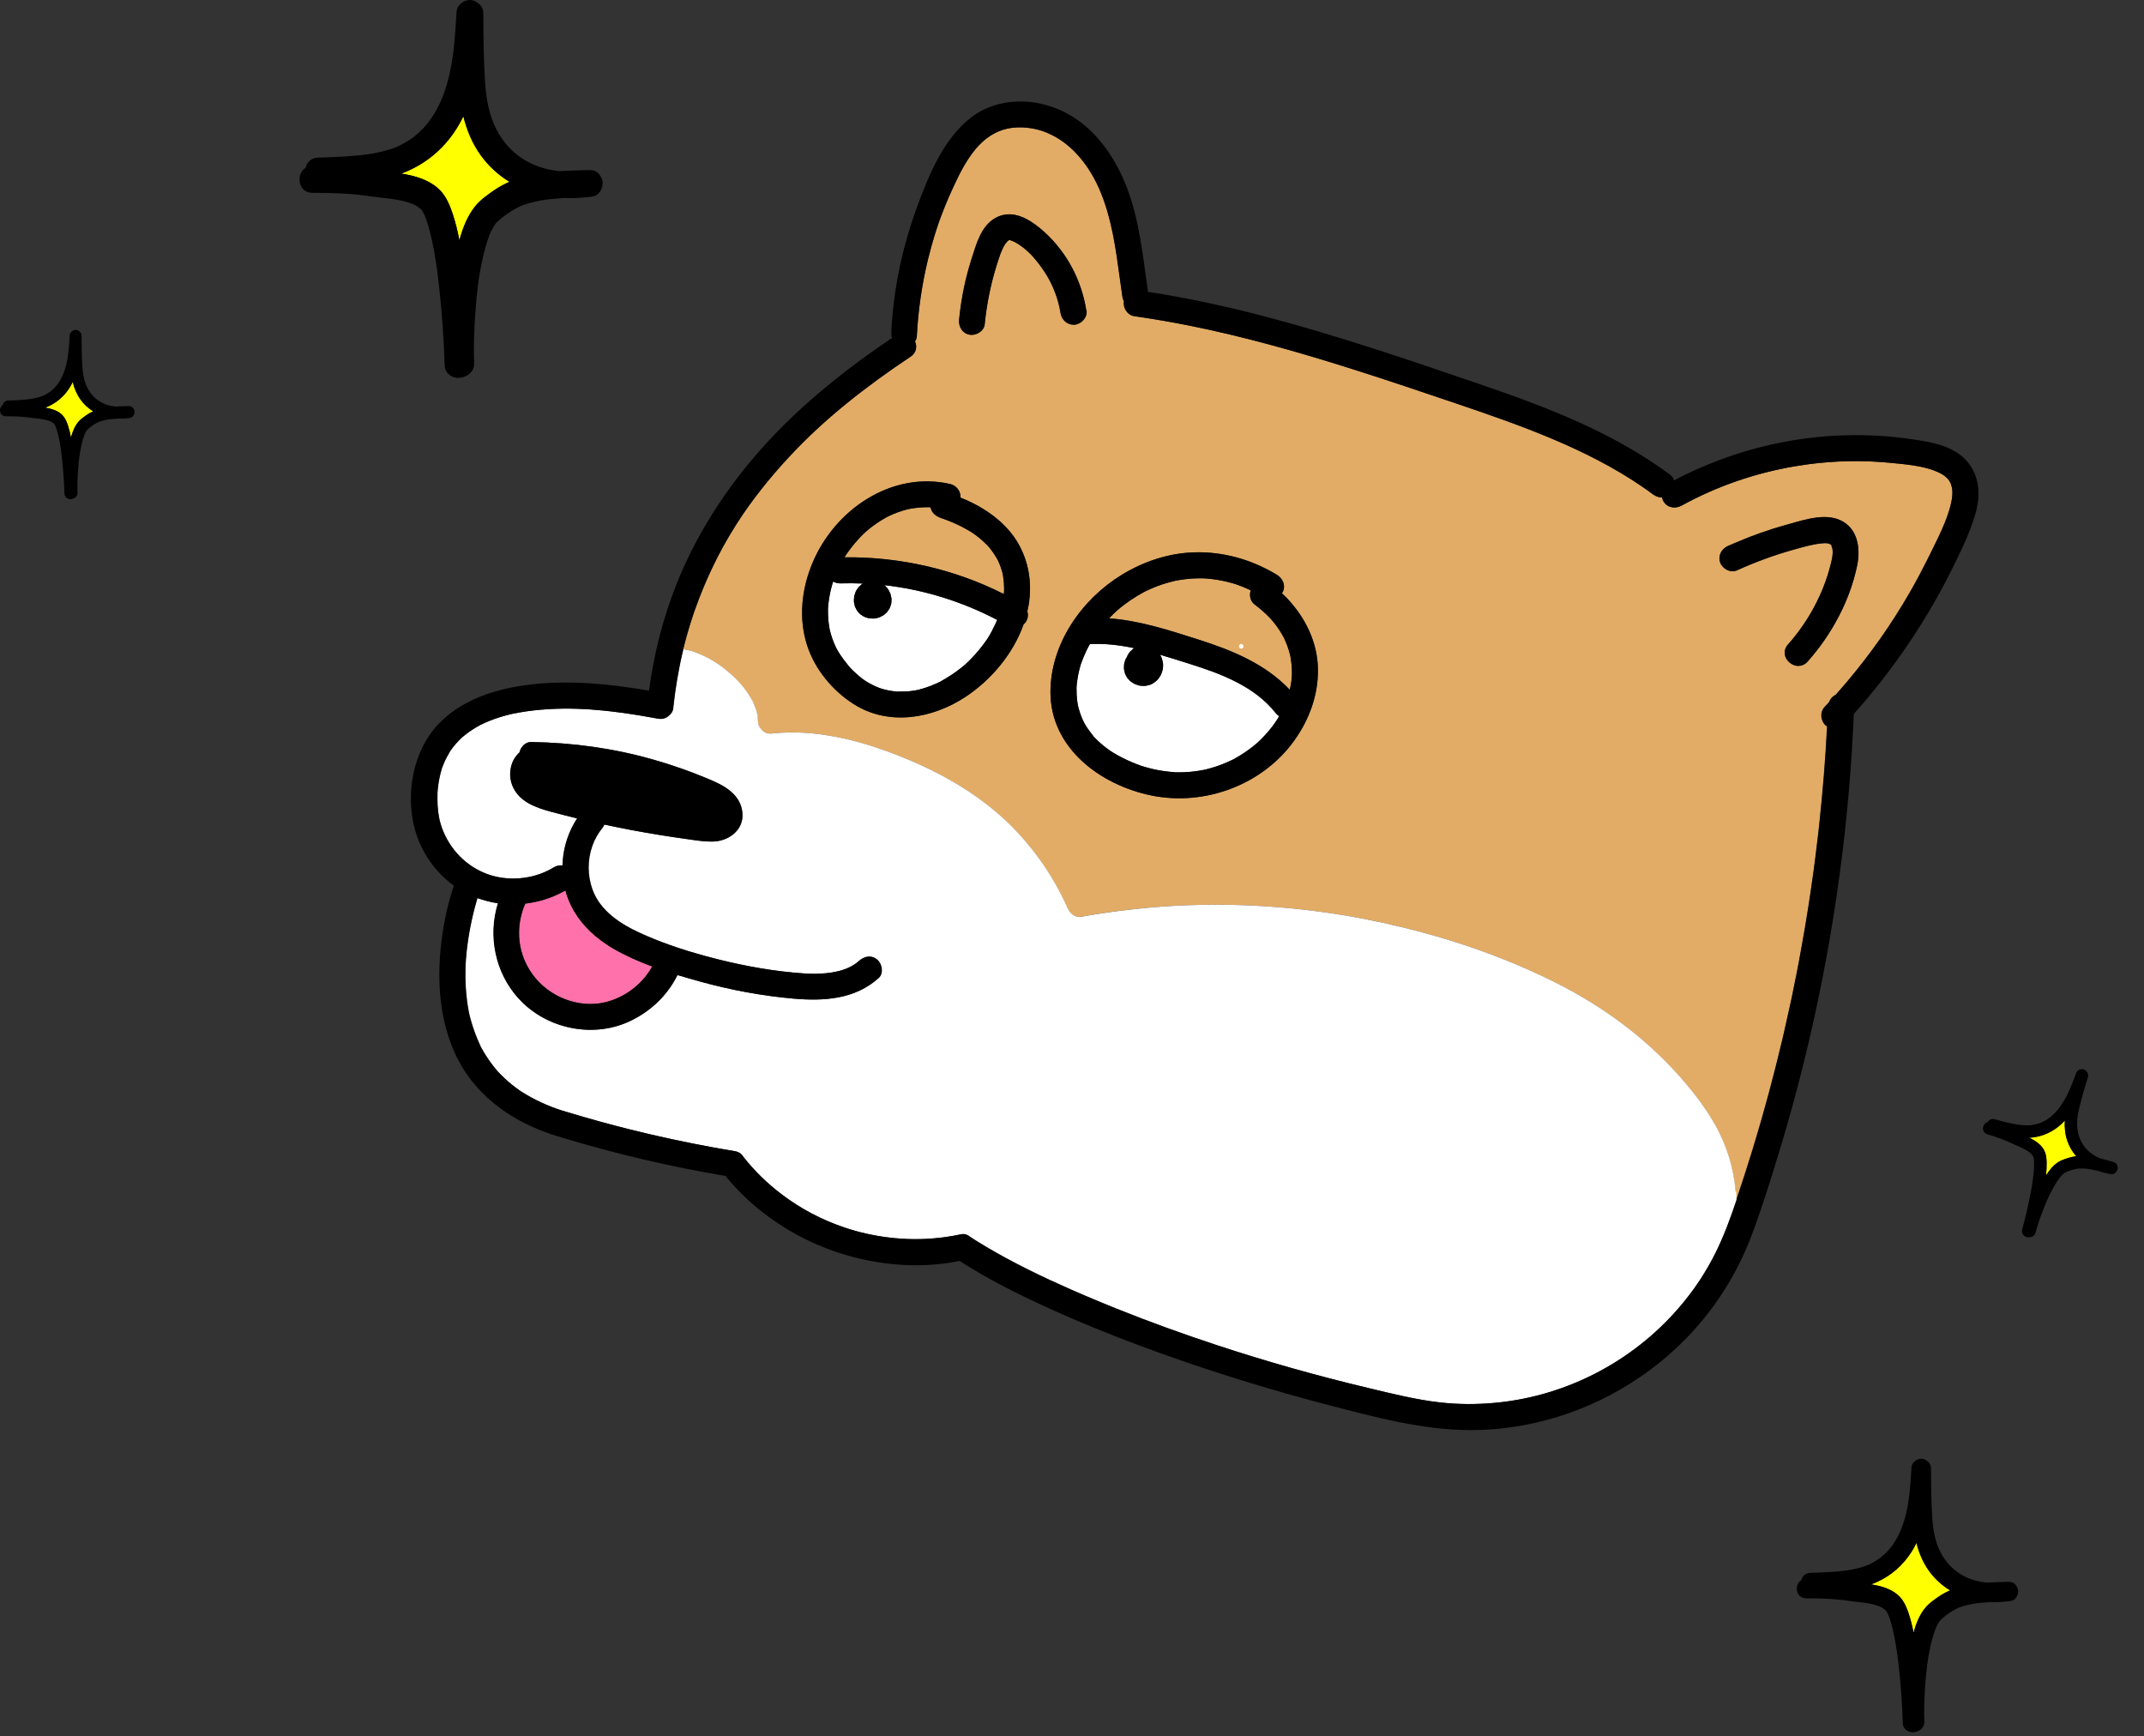 <svg width="494" height="400" viewBox="0 0 494 400" fill="none" xmlns="http://www.w3.org/2000/svg">
<rect x="0" y="0" width="494" height="400" fill="#333333" stroke="none"/>
<g clip-path="url(#clip0_75_213)">
<path d="M119.594 214.871C119.582 216.252 119.75 217.646 120.1 218.992C121.801 225.493 127.25 230.157 133.722 231.126C134.159 231.186 134.587 231.235 135.029 231.267C135.41 231.297 135.794 231.307 136.182 231.298C137.334 231.288 138.471 231.133 139.589 230.863C140.707 230.593 141.788 230.194 142.829 229.685C145.938 228.168 148.605 225.693 150.276 222.668C147.136 221.504 144.08 220.163 141.244 218.507C140.254 217.927 139.315 217.284 138.412 216.618C135.116 214.155 132.495 211.074 130.982 207.284C130.704 206.591 130.471 205.877 130.271 205.148C129.19 205.761 128.076 206.286 126.936 206.725C125.217 207.382 123.444 207.836 121.638 208.09C121.44 208.114 121.24 208.148 121.033 208.171C120.106 210.257 119.606 212.564 119.594 214.871Z" fill="#FF71AA"/>
<path d="M204.617 118.97C204.617 118.97 204.617 118.97 204.436 119.069C204.605 118.978 204.64 118.954 204.617 118.97Z" fill="#E2AC66"/>
<path d="M297.678 155.508C297.685 155.306 297.692 155.103 297.687 154.909C297.682 153.678 297.552 152.463 297.341 151.244C297.334 151.172 297.322 151.129 297.309 151.086C297.286 150.99 297.263 150.894 297.241 150.799C297.162 150.509 297.085 150.21 296.997 149.919C296.822 149.327 296.614 148.75 296.385 148.178C296.253 147.848 296.109 147.527 295.966 147.205C295.923 147.106 295.816 146.913 295.766 146.802C295.478 146.27 295.177 145.757 294.854 145.249C294.467 144.648 294.046 144.072 293.601 143.511C293.387 143.237 293.162 142.972 292.937 142.706C292.937 142.706 292.937 142.706 292.919 142.693C292.801 142.559 292.672 142.433 292.554 142.299C291.472 141.173 290.289 140.149 289.049 139.217C288.077 138.477 287.82 137.127 288.181 136.004C287.918 135.884 287.669 135.747 287.407 135.627C286.645 135.292 285.87 134.975 285.078 134.695C284.954 134.652 284.839 134.61 284.715 134.567C284.705 134.565 284.696 134.563 284.686 134.562C284.339 134.456 284.002 134.353 283.654 134.258C282.27 133.879 280.868 133.598 279.447 133.415C279.07 133.365 278.691 133.325 278.31 133.295C278.221 133.279 277.746 133.262 277.577 133.241C277.385 133.235 276.95 133.226 276.869 133.221C276.585 133.219 276.29 133.215 276.004 133.223C274.626 133.251 273.241 133.37 271.877 133.595C271.562 133.648 271.247 133.702 270.93 133.765C270.814 133.784 270.687 133.811 270.57 133.84C270.55 133.837 270.527 133.853 270.517 133.851C269.898 134.01 269.29 134.162 268.676 134.343C267.426 134.721 266.212 135.177 265.027 135.699C264.705 135.843 264.382 135.996 264.07 136.142C263.947 136.2 263.825 136.259 263.7 136.327C263.157 136.623 262.612 136.928 262.075 137.246C261.011 137.882 259.985 138.586 259.002 139.329C258.482 139.721 257.978 140.136 257.482 140.562C257.386 140.636 257.299 140.722 257.214 140.797C257.214 140.797 257.214 140.797 257.201 140.815C256.978 141.028 256.757 141.231 256.534 141.444C256.2 141.768 255.883 142.106 255.556 142.442C262.582 142.944 269.494 145.215 276.158 147.338C283.917 149.808 291.562 152.947 297.188 158.906C297.257 158.593 297.337 158.272 297.395 157.957C297.51 157.338 297.596 156.713 297.652 156.083C297.667 155.892 297.691 155.49 297.691 155.49L297.678 155.508ZM285.984 148.869C285.984 148.869 285.98 148.889 286.002 148.934C285.99 148.891 285.993 148.871 285.984 148.869Z" fill="#E2AC66"/>
<path d="M277.58 177.343C277.729 177.31 277.973 177.254 277.58 177.343V177.343Z" fill="#E2AC66"/>
<path d="M191.134 144.944C191.134 144.944 191.134 144.944 191.176 145.105C191.176 145.105 191.176 145.105 191.178 145.095C191.141 144.966 191.136 144.934 191.134 144.944Z" fill="#E2AC66"/>
<path d="M274.146 152.966C271.877 152.259 269.574 151.516 267.248 150.84C267.437 151.139 267.602 151.455 267.705 151.779C267.754 151.951 267.79 152.14 267.83 152.311C267.861 152.469 267.909 152.651 267.938 152.819C267.952 152.913 267.955 153.005 267.958 153.097C267.953 153.452 267.956 153.819 267.888 154.183C267.848 154.399 267.769 154.608 267.699 154.819C267.628 155.04 267.564 155.272 267.455 155.475C267.298 155.772 267.104 156.051 266.91 156.33C266.852 156.421 266.777 156.499 266.701 156.576C266.465 156.807 266.217 157.046 265.947 157.24C265.596 157.49 265.199 157.711 264.782 157.816C264.45 157.907 264.108 157.996 263.757 158.023C263.416 158.051 263.069 158.007 262.727 157.984C262.627 157.975 262.517 157.965 262.422 157.927C262.257 157.886 262.086 157.824 261.924 157.763C261.76 157.713 261.587 157.66 261.427 157.59C261.117 157.451 260.842 157.237 260.563 157.042C260.481 156.987 260.41 156.933 260.341 156.869C260.134 156.668 259.942 156.439 259.759 156.222C259.725 156.185 259.701 156.15 259.669 156.103C259.645 156.068 259.623 156.024 259.599 155.989C259.462 155.74 259.317 155.479 259.212 155.225C259.086 154.917 259.038 154.572 258.977 154.246C258.962 154.162 258.949 154.068 258.944 153.985C258.94 153.679 258.967 153.369 258.982 153.067C258.99 153.028 258.997 152.988 259.003 152.959C259.019 152.87 259.035 152.782 259.062 152.695C259.161 152.378 259.237 152.026 259.405 151.721C259.468 151.601 259.563 151.476 259.634 151.367C259.657 151.3 259.677 151.243 259.7 151.176C259.738 151.081 259.776 150.987 259.832 150.906C260.018 150.615 260.19 150.291 260.438 150.052C260.649 149.847 260.87 149.644 261.097 149.462C261.133 149.429 261.18 149.397 261.225 149.374C261.248 149.358 261.281 149.344 261.305 149.328C257.927 148.619 254.515 148.209 251.083 148.395C250.838 148.838 250.595 149.271 250.378 149.729C249.868 150.773 249.434 151.852 249.037 152.948C249.003 153.074 248.962 153.188 248.928 153.314C248.847 153.584 248.778 153.846 248.708 154.117C248.568 154.651 248.448 155.188 248.347 155.729C248.241 156.299 248.155 156.873 248.09 157.44C248.06 157.71 248.05 157.982 248.021 158.251C248.015 158.281 248.013 158.291 248.01 158.31C248.002 158.35 248.015 158.393 248.014 158.454C248.009 159.521 248.045 160.585 248.193 161.65C248.23 161.942 248.297 162.239 248.334 162.531C248.345 162.584 248.349 162.615 248.353 162.646C248.358 162.677 248.364 162.699 248.386 162.744C248.525 163.258 248.663 163.772 248.833 164.281C249.017 164.824 249.232 165.362 249.461 165.883C249.532 166.049 249.612 166.216 249.695 166.374C249.735 166.432 249.868 166.701 249.952 166.849C250.531 167.841 251.218 168.742 251.926 169.637C251.952 169.662 251.95 169.672 251.966 169.695C251.984 169.708 251.984 169.708 252 169.732C252.102 169.842 252.203 169.953 252.307 170.053C252.496 170.241 252.684 170.428 252.873 170.616C253.322 171.045 253.795 171.459 254.281 171.854C254.775 172.261 255.296 172.633 255.818 172.994C255.937 173.067 256.317 173.321 256.39 173.365C256.691 173.553 256.994 173.731 257.298 173.9C258.707 174.691 260.176 175.38 261.682 175.976C262.763 176.4 262.877 176.442 263.756 176.697C264.451 176.897 265.159 177.08 265.862 177.241C267.367 177.571 268.885 177.772 270.419 177.894C270.458 177.902 270.478 177.905 270.507 177.911C270.527 177.914 270.537 177.916 270.557 177.92C270.739 177.923 270.92 177.936 271.092 177.938C271.447 177.943 271.802 177.948 272.161 177.933C272.865 177.922 273.575 177.881 274.278 177.818C275.012 177.751 275.743 177.653 276.477 177.535C276.813 177.475 277.15 177.416 277.488 177.347C277.498 177.348 277.519 177.342 277.531 177.334C277.68 177.301 277.828 177.267 277.967 177.232C279.269 176.904 280.556 176.493 281.808 175.993C282.467 175.729 283.101 175.44 283.746 175.143C283.869 175.084 283.935 175.056 283.968 175.042C284.003 175.018 284.06 174.987 284.161 174.935C284.445 174.774 284.737 174.625 285.023 174.455C286.185 173.786 287.301 173.037 288.358 172.216C288.644 171.995 288.929 171.773 289.206 171.54C289.268 171.48 289.619 171.179 289.751 171.071C289.863 170.96 290.094 170.759 290.158 170.689C290.392 170.468 290.616 170.246 290.831 170.021C291.736 169.091 292.58 168.108 293.352 167.072C293.556 166.795 293.752 166.506 293.958 166.218C293.962 166.199 293.974 166.191 293.987 166.173C294.045 166.082 294.102 165.991 294.16 165.9C294.336 165.607 294.505 165.303 294.683 165C294.384 164.802 294.114 164.559 293.875 164.26C289.043 158.134 281.314 155.223 274.105 152.968L274.146 152.966ZM266.264 175.24C266.412 175.207 266.657 175.151 266.264 175.24V175.24Z" fill="white"/>
<path d="M231.353 136.236C231.353 136.236 231.353 136.236 231.354 136.226C231.347 135.99 231.36 135.759 231.362 135.525C231.352 134.598 231.278 133.679 231.133 132.767C231.094 132.536 231.034 132.311 231.006 132.082C231.023 132.207 231.038 132.292 231.045 132.364C231.068 132.511 231.073 132.593 231.045 132.364C231.025 132.249 231.004 132.092 230.981 131.996C230.867 131.568 230.74 131.158 230.603 130.746C230.437 130.268 230.249 129.806 230.048 129.351C229.984 129.207 229.917 129.073 229.843 128.927C229.798 128.837 229.752 128.757 229.698 128.666C229.186 127.808 228.637 126.984 227.999 126.204C227.849 126.024 227.219 125.367 227.809 125.965C227.646 125.803 227.487 125.621 227.324 125.458C226.964 125.096 226.592 124.742 226.207 124.406C225.753 124.007 225.273 123.633 224.781 123.267C224.575 123.116 224.358 122.974 224.153 122.814C224.136 122.801 224.128 122.789 224.108 122.786C224.017 122.728 223.936 122.672 223.845 122.615C222.731 121.93 221.585 121.31 220.405 120.765C219.757 120.472 219.107 120.198 218.454 119.934C218.113 119.8 217.76 119.673 217.417 119.549C217.302 119.507 216.278 119.164 216.825 119.337C215.608 118.938 214.618 118.082 214.415 116.875C214.405 116.873 214.385 116.87 214.375 116.868C214.356 116.864 214.316 116.857 214.275 116.859C214.112 116.86 213.951 116.85 213.789 116.85C212.376 116.842 210.978 116.979 209.589 117.229C209.495 117.242 209.387 117.273 209.313 117.29C209.174 117.325 209.037 117.351 208.908 117.388C208.566 117.477 208.222 117.576 207.877 117.684C207.24 117.881 206.608 118.109 205.991 118.361C205.617 118.515 205.252 118.671 204.894 118.849C204.738 118.922 204.582 118.994 204.424 119.077C204.413 119.085 204.401 119.093 204.379 119.099C203.79 119.427 203.21 119.756 202.654 120.121C201.522 120.846 200.445 121.663 199.447 122.546C199.348 122.639 199.139 122.834 199.115 122.85C198.98 122.978 198.856 123.097 198.73 123.226C198.506 123.449 198.281 123.672 198.065 123.906C197.597 124.399 197.147 124.905 196.724 125.427C196.238 126.018 195.768 126.633 195.326 127.262C195.258 127.351 195.03 127.706 194.978 127.767C194.847 127.977 194.716 128.187 194.586 128.396C207.297 128.246 219.954 131.127 231.288 136.854C231.304 136.664 231.328 136.475 231.353 136.286C231.359 136.257 231.359 136.257 231.362 136.237L231.353 136.236Z" fill="#E2AC66"/>
<path d="M214.242 116.873C214.242 116.873 214.173 116.861 214.151 116.867C214.171 116.871 214.201 116.876 214.232 116.872C214.232 116.872 214.232 116.872 214.242 116.873Z" fill="#E2AC66"/>
<path d="M263.792 136.273C263.905 136.212 263.985 136.166 263.792 136.273V136.273Z" fill="#E2AC66"/>
<path d="M203.798 134.817C203.798 134.817 203.818 134.821 203.816 134.831C203.887 134.885 203.947 134.947 204.005 135.019C204.224 135.263 204.474 135.503 204.656 135.781C204.68 135.815 204.703 135.86 204.727 135.895C204.863 136.144 204.998 136.403 205.122 136.67C205.156 136.758 205.191 136.846 205.215 136.932C205.286 137.21 205.353 137.507 205.402 137.791C205.404 137.832 205.418 137.865 205.421 137.906C205.423 137.947 205.428 137.978 205.43 138.02C205.428 138.304 205.411 138.616 205.388 138.907C205.373 138.985 205.358 139.064 205.342 139.153C205.259 139.432 205.173 139.731 205.063 139.996C205.058 140.025 205.042 140.053 205.027 140.081C205.01 140.118 204.993 140.156 204.966 140.191C204.83 140.43 204.662 140.674 204.499 140.898C204.458 140.951 204.418 141.005 204.369 141.047C204.118 141.305 203.83 141.597 203.511 141.782C203.269 141.931 203.002 142.054 202.757 142.171C202.724 142.185 202.689 142.209 202.656 142.223C202.601 142.244 202.535 142.272 202.482 142.283C202.117 142.388 201.72 142.497 201.341 142.508C201.302 142.501 201.261 142.503 201.23 142.508C200.945 142.506 200.643 142.49 200.352 142.467C200.284 142.454 200.225 142.443 200.156 142.43C199.833 142.36 199.52 142.241 199.216 142.123C199.149 142.101 199.094 142.07 199.038 142.039C198.789 141.902 198.548 141.724 198.312 141.569C198.284 141.554 198.259 141.528 198.231 141.513C198.09 141.395 197.958 141.228 197.841 141.095C197.713 140.959 197.568 140.81 197.466 140.649C197.388 140.522 197.317 140.357 197.248 140.232C197.182 140.098 197.096 139.959 197.041 139.817C197.012 139.751 196.994 139.686 196.975 139.622C196.903 139.354 196.844 139.069 196.793 138.795C196.789 138.763 196.785 138.732 196.78 138.701C196.773 138.628 196.767 138.556 196.77 138.485C196.779 138.161 196.78 137.826 196.819 137.508C196.832 137.439 196.845 137.37 196.859 137.291C196.947 136.982 197.047 136.665 197.164 136.361C197.187 136.294 197.219 136.229 197.252 136.164C197.405 135.887 197.586 135.626 197.774 135.376C197.815 135.323 197.857 135.26 197.906 135.218C198.095 135.019 198.322 134.837 198.528 134.662C198.553 134.636 198.576 134.62 198.601 134.594C198.66 134.554 198.718 134.514 198.774 134.484C198.798 134.468 198.819 134.462 198.842 134.446C197.137 134.373 195.421 134.359 193.713 134.408C193.089 134.424 192.487 134.272 191.971 133.983C191.968 134.002 191.964 134.022 191.96 134.042C191.761 134.676 191.583 135.304 191.433 135.947C191.116 137.272 190.919 138.608 190.808 139.971C190.799 140.02 190.799 140.071 190.8 140.122C190.8 140.285 190.791 140.446 190.793 140.599C190.79 140.944 190.796 141.291 190.803 141.638C190.826 142.283 190.878 142.934 190.953 143.568C191.003 143.954 191.054 144.339 191.126 144.719C191.157 144.877 191.181 145.024 191.212 145.183C191.211 145.192 191.209 145.202 191.225 145.226C191.392 145.857 191.562 146.478 191.774 147.087C192.006 147.751 192.274 148.39 192.563 149.024C192.577 149.057 192.636 149.18 192.68 149.27C192.735 149.361 192.793 149.484 192.817 149.519C192.97 149.791 193.123 150.064 193.287 150.328C193.977 151.433 194.76 152.473 195.582 153.47C195.648 153.554 196.054 153.995 195.817 153.738C195.843 153.763 195.867 153.798 195.892 153.823C196.097 154.034 196.292 154.243 196.507 154.456C196.885 154.831 197.274 155.199 197.679 155.538C198.09 155.899 198.516 156.233 198.964 156.56C199.099 156.657 199.224 156.751 199.36 156.837C199.172 156.701 199.659 157.035 199.797 157.112C200.658 157.628 201.56 158.08 202.499 158.448C202.726 158.541 202.968 158.606 203.185 158.697C203.09 158.659 203.015 158.625 202.96 158.595C202.687 158.473 202.79 158.522 202.96 158.595C203.074 158.636 203.206 158.691 203.293 158.717C203.728 158.839 204.165 158.951 204.605 159.043C205.107 159.136 205.598 159.227 206.107 159.281C206.347 159.305 206.577 159.328 206.816 159.352C206.826 159.354 206.826 159.354 206.836 159.356C207.766 159.274 208.709 159.348 209.643 159.247C210.121 159.193 210.591 159.128 211.054 159.041C211.107 159.03 211.371 158.978 211.52 158.944C211.627 158.913 211.743 158.894 211.786 158.882C212.726 158.64 213.655 158.344 214.557 157.983C215.04 157.788 215.526 157.583 216.004 157.367C216.204 157.272 216.393 157.185 216.594 157.09C216.639 157.068 216.662 157.052 216.695 157.038C216.707 157.03 216.719 157.022 216.74 157.016C218.505 156.001 220.187 154.941 221.76 153.646C221.954 153.479 222.146 153.321 222.34 153.154C222.388 153.112 222.414 153.086 222.449 153.062C222.46 153.054 222.462 153.044 222.485 153.028C222.857 152.67 223.235 152.333 223.589 151.962C224.289 151.258 224.954 150.527 225.583 149.769C226.237 148.986 226.828 148.16 227.419 147.334C227.446 147.298 227.459 147.28 227.475 147.253C227.501 147.217 227.519 147.179 227.563 147.106C227.693 146.896 227.826 146.677 227.956 146.467C228.194 146.064 228.431 145.661 228.651 145.244C229.072 144.457 229.455 143.654 229.801 142.833C221.701 138.582 212.883 135.845 203.827 134.823L203.798 134.817Z" fill="white"/>
<path d="M270.592 133.834C270.74 133.801 270.92 133.763 270.592 133.834V133.834Z" fill="#E2AC66"/>
<path d="M449.584 111.612C449.075 110.196 447.926 109.372 446.489 108.728C445.287 108.19 443.935 107.806 442.524 107.514C442.505 107.51 442.485 107.506 442.465 107.503C441.515 107.306 440.537 107.154 439.552 107.033C439.065 106.972 438.568 106.911 438.089 106.862C437.111 106.762 436.15 106.675 435.231 106.586C429.104 106.006 422.886 106.132 416.756 106.936C415.734 107.072 414.718 107.229 413.701 107.396C404.555 108.941 395.649 111.985 387.56 116.432C386.869 116.812 386.096 116.973 385.381 116.881C385.361 116.877 385.342 116.874 385.322 116.87C384.579 116.763 383.899 116.372 383.403 115.649C383.195 115.346 383.049 114.983 382.967 114.602C382.337 114.597 381.693 114.395 381.129 114.036C381.066 113.994 381.001 113.962 380.947 113.921C380.062 113.268 379.164 112.624 378.262 112.008C371.906 107.674 365.006 104.195 357.934 101.203C350.664 98.123 343.201 95.535 335.727 93.007C327.68 90.281 319.632 87.555 311.534 84.992C305.376 83.045 299.192 81.183 292.956 79.496C286.719 77.808 280.442 76.285 274.117 75.018C272.008 74.596 269.896 74.193 267.765 73.838C265.646 73.475 263.513 73.129 261.381 72.835C260.984 72.781 260.616 72.632 260.299 72.42C260.137 72.308 259.996 72.191 259.858 72.053C259.584 71.779 259.37 71.454 259.212 71.099C258.975 70.567 258.883 69.97 258.979 69.398C258.898 69.23 258.817 69.063 258.76 68.879C258.702 68.696 258.655 68.514 258.629 68.326C258.393 66.746 258.181 65.151 257.967 63.565C257.532 60.382 257.098 57.189 256.462 54.04C255.73 50.374 254.743 46.763 253.207 43.315C252.491 41.696 251.642 40.135 250.653 38.67C249.96 37.636 249.205 36.661 248.387 35.757C247.983 35.305 247.555 34.87 247.124 34.454C246.665 34.023 246.192 33.609 245.696 33.212C245.661 33.185 245.635 33.16 245.599 33.133C245.572 33.118 245.554 33.104 245.528 33.079C244.638 32.395 243.686 31.771 242.684 31.249C242.619 31.216 242.554 31.184 242.489 31.151C241.857 30.831 241.21 30.537 240.533 30.29C239.591 29.942 238.552 29.677 237.493 29.521C236.433 29.365 235.348 29.296 234.291 29.343C233.594 29.376 232.896 29.46 232.241 29.593C229.235 30.224 226.809 31.95 224.827 34.298C223.482 35.899 222.376 37.687 221.401 39.54C221.21 39.911 221.019 40.283 220.828 40.654C220.456 41.398 220.101 42.157 219.747 42.914C218.932 44.675 218.154 46.453 217.441 48.263C217.09 49.164 216.748 50.077 216.415 50.992C216.083 51.906 215.779 52.826 215.496 53.75C215.195 54.711 214.902 55.684 214.641 56.653C214.37 57.62 214.117 58.6 213.873 59.582C212.435 65.458 211.564 71.46 211.254 77.505C211.237 77.929 211.075 78.306 210.84 78.638C211.3 79.67 211.222 80.906 210.248 81.824C210.124 81.943 209.981 82.059 209.819 82.161C204.747 85.541 199.792 89.106 195.059 92.956C190.254 96.864 186.11 100.661 181.765 105.326C177.331 110.086 173.046 115.463 169.694 120.75C169.149 121.605 168.621 122.473 168.103 123.343C167.939 123.628 167.774 123.912 167.609 124.197C167.264 124.794 166.921 125.381 166.596 125.982C166.41 126.324 166.225 126.666 166.051 126.999C165.754 127.555 165.46 128.1 165.183 128.659C164.994 129.02 164.824 129.385 164.645 129.749C164.37 130.298 164.107 130.839 163.851 131.391C163.682 131.757 163.51 132.132 163.341 132.497C163.086 133.049 162.838 133.614 162.603 134.17C162.443 134.537 162.283 134.904 162.133 135.273C161.892 135.859 161.651 136.445 161.42 137.032C161.283 137.383 161.149 137.724 161.012 138.075C160.768 138.732 160.526 139.378 160.292 140.037C160.188 140.323 160.084 140.608 159.98 140.894C159.652 141.84 159.343 142.79 159.042 143.751C158.443 145.664 157.92 147.601 157.437 149.545C157.437 149.545 157.437 149.545 157.435 149.555C157.631 149.591 157.828 149.628 158.025 149.665C158.143 149.686 158.261 149.708 158.379 149.73C158.516 149.756 158.66 149.803 158.796 149.838C158.934 149.864 159.079 149.901 159.213 149.946C159.233 149.95 159.262 149.956 159.302 149.963C159.418 149.995 159.609 150.061 159.706 150.089C160.011 150.196 160.313 150.324 160.616 150.441C160.843 150.534 161.074 150.607 161.299 150.71C162.907 151.416 164.227 152.139 165.498 153.016C165.75 153.195 166.001 153.374 166.251 153.563C166.75 153.941 167.256 154.34 167.784 154.784C168.829 155.67 169.712 156.505 170.519 157.418C171.325 158.33 172.059 159.311 172.785 160.493C172.939 160.756 173.094 161.019 173.249 161.281C173.271 161.326 173.285 161.359 173.311 161.385C173.333 161.429 173.349 161.453 173.357 161.464C173.371 161.497 173.392 161.552 173.444 161.653C173.648 162.088 173.829 162.539 173.988 162.995C174.022 163.083 174.067 163.173 174.101 163.261C174.195 163.522 174.277 163.792 174.348 164.069C174.364 164.144 174.408 164.345 174.436 164.472C174.44 164.503 174.446 164.525 174.452 164.546C174.476 164.693 174.491 164.828 174.505 164.973C174.543 165.265 174.568 165.565 174.594 165.864C174.601 165.988 174.619 166.113 174.615 166.245C174.619 166.388 174.642 166.535 174.668 166.671L174.664 166.691C174.673 166.754 174.703 166.81 174.721 166.875C174.746 166.961 174.771 167.047 174.797 167.123C174.797 167.123 174.804 167.144 174.812 167.156C174.925 167.421 175.083 167.664 175.277 167.883C175.341 167.976 175.416 168.062 175.492 168.147C176.024 168.734 176.813 169.084 177.851 168.972C179.2 168.826 180.547 168.751 181.904 168.728C185.288 168.686 188.704 169.026 192.076 169.652C196.127 170.405 200.142 171.568 204.015 172.949C204.663 173.181 205.3 173.422 205.937 173.662C207.209 174.153 208.467 174.661 209.712 175.187C215.981 177.848 221.932 181.13 227.258 185.253C227.791 185.667 228.313 186.089 228.835 186.512C229.876 187.366 230.888 188.267 231.866 189.191C232.359 189.659 232.84 190.135 233.321 190.61C234.27 191.58 235.202 192.587 236.087 193.627C238.592 196.564 240.844 199.718 242.8 203.041C243.185 203.703 243.567 204.384 243.929 205.062C244.664 206.419 245.34 207.816 245.963 209.224C245.986 209.268 246.018 209.315 246.038 209.37C246.054 209.393 246.06 209.414 246.076 209.438C246.119 209.537 246.173 209.629 246.227 209.72C246.233 209.742 246.251 209.755 246.257 209.777C246.384 209.973 246.533 210.153 246.694 210.326C247.196 210.856 247.871 211.216 248.58 211.235C248.731 211.243 248.876 211.229 249.032 211.208C249.064 211.203 249.095 211.199 249.126 211.195C249.146 211.198 249.179 211.184 249.201 211.178C249.242 211.175 249.275 211.161 249.316 211.159C250.852 210.885 252.386 210.621 253.925 210.388C253.925 210.388 253.934 210.39 253.944 210.391C256.238 210.034 258.549 209.752 260.854 209.499C263.212 209.235 265.562 209.011 267.923 208.839C267.996 208.832 268.056 208.833 268.129 208.827C283.654 207.765 299.3 208.791 314.586 211.754C316.118 212.048 317.656 212.365 319.179 212.709C320.704 213.043 322.234 213.399 323.75 213.782C328.223 214.888 332.665 216.161 337.055 217.607C339.979 218.568 342.876 219.615 345.739 220.737C350.034 222.42 354.263 224.294 358.384 226.362C369.14 231.757 378.683 238.749 386.741 247.712C387.179 248.2 387.625 248.7 388.058 249.218C390.633 252.219 393.134 255.562 395.032 258.925C395.4 259.573 395.746 260.228 396.074 260.868C396.133 260.991 396.19 261.124 396.248 261.246C396.49 261.749 396.723 262.25 396.945 262.749C397.081 263.059 397.195 263.375 397.321 263.683C397.445 264.001 397.589 264.323 397.701 264.649C397.843 265.032 397.957 265.409 398.089 265.789C398.173 266.049 398.269 266.301 398.351 266.57C398.486 266.992 398.59 267.418 398.704 267.846C398.764 268.071 398.835 268.288 398.887 268.501C398.997 268.948 399.096 269.404 399.186 269.848C399.23 270.049 399.284 270.253 399.318 270.452C399.415 270.918 399.478 271.397 399.553 271.869C399.579 272.057 399.615 272.247 399.651 272.437C399.722 272.928 399.764 273.414 399.814 273.911C399.831 274.097 399.859 274.275 399.875 274.461C399.915 274.957 399.943 275.461 399.972 275.965C399.98 276.139 399.998 276.315 400.005 276.5C401.356 272.509 402.661 268.5 403.887 264.476C406.431 256.151 408.693 247.753 410.695 239.276C410.723 239.129 410.77 238.985 410.797 238.837C411.172 237.259 411.509 235.664 411.864 234.082C412.174 232.686 412.495 231.291 412.793 229.902C413.022 228.836 413.221 227.764 413.44 226.696C413.778 225.04 414.118 223.374 414.427 221.712C414.681 220.346 414.935 218.979 415.169 217.609C415.418 216.272 415.647 214.931 415.877 213.58C416.14 212.002 416.393 210.422 416.646 208.841C416.819 207.744 416.983 206.646 417.146 205.547C417.406 203.765 417.665 201.992 417.905 200.206C418.021 199.363 418.127 198.518 418.233 197.673C418.494 195.667 418.734 193.667 418.965 191.656C419.021 191.137 419.074 190.628 419.13 190.11C419.947 182.541 420.565 174.947 420.949 167.349C420.848 167.29 420.757 167.232 420.66 167.153C420.511 167.023 420.376 166.876 420.262 166.723C420.024 166.414 419.859 166.048 419.746 165.671C419.69 165.477 419.654 165.288 419.64 165.092C419.586 164.502 419.696 163.912 419.995 163.398C420.089 163.222 420.21 163.062 420.349 162.915C420.717 162.525 421.064 162.132 421.422 161.741C421.524 161.465 421.673 161.208 421.839 160.974C421.962 160.804 422.103 160.647 422.26 160.513C422.467 160.328 422.691 160.166 422.956 160.053C425.116 157.627 427.196 155.135 429.189 152.566C430.513 150.859 431.803 149.115 433.056 147.354C434.301 145.582 435.508 143.792 436.682 141.966C437.267 141.058 437.835 140.136 438.393 139.212C438.967 138.261 439.53 137.308 440.086 136.343C441.469 133.936 442.768 131.492 444.012 129.007C444.257 128.514 444.511 128.022 444.757 127.518C445.198 126.624 445.654 125.702 446.1 124.778C446.547 123.854 446.997 122.91 447.417 121.961C447.627 121.491 447.828 121.01 448.027 120.538C448.418 119.584 448.768 118.632 449.059 117.668C449.209 117.188 449.338 116.713 449.457 116.237C449.554 115.828 449.638 115.427 449.711 115.033C449.785 114.64 449.826 114.251 449.837 113.867C449.867 113.099 449.793 112.353 449.532 111.623L449.584 111.612ZM236.542 142.957C236.376 143.302 236.125 143.612 235.823 143.871C233.411 150.665 228.329 156.667 222.439 160.556C214.811 165.588 204.701 167.34 196.646 162.192C191.8 159.094 187.77 154.236 185.975 148.735C183.926 142.466 184.682 135.659 187.213 129.65C192.353 117.424 205.389 108.465 218.862 111.497C220.336 111.832 221.385 113.136 221.288 114.643C221.791 114.839 222.292 115.043 222.779 115.266C227.482 117.381 231.979 120.658 234.585 125.19C236.913 129.244 237.713 133.807 237.127 138.438C237.028 139.243 236.869 140.048 236.68 140.846C236.881 141.515 236.867 142.244 236.52 142.963L236.542 142.957ZM247.577 74.816C247.495 74.821 247.426 74.808 247.344 74.813C245.765 74.825 244.567 73.606 244.331 72.087C244.273 71.69 244.195 71.289 244.107 70.886C243.501 68.068 242.317 65.193 240.734 62.763C240.512 62.427 240.281 62.079 240.039 61.739C238.851 60.033 237.432 58.366 235.77 57.07C235.104 56.55 234.398 56.083 233.645 55.699C233.618 55.684 233.59 55.668 233.56 55.663C233.262 55.516 233.099 55.465 232.791 55.367C232.732 55.356 232.685 55.337 232.648 55.32C232.608 55.313 232.579 55.307 232.549 55.302C232.5 55.293 232.457 55.305 232.412 55.327C232.376 55.361 232.314 55.421 232.24 55.489C232.155 55.564 232.069 55.64 232.034 55.664C231.915 55.815 231.741 56.037 231.653 56.132C231.626 56.168 231.602 56.184 231.604 56.174C230.645 57.725 230.082 59.604 229.548 61.325C228.2 65.682 227.306 70.164 226.858 74.709C226.7 76.327 224.855 77.388 223.36 77.11C221.669 76.796 220.802 75.221 220.959 73.613C220.972 73.544 220.984 73.475 220.987 73.404C221.463 68.712 222.404 64.086 223.847 59.605C224.923 56.275 226.017 52.084 229.311 50.235C230.833 49.379 232.366 49.226 233.849 49.512C235.088 49.742 236.286 50.3 237.408 50.997C237.855 51.273 238.296 51.579 238.724 51.903C239.368 52.379 239.975 52.888 240.541 53.4C241.204 53.991 241.831 54.616 242.424 55.255C243.027 55.896 243.593 56.571 244.126 57.26C245.202 58.64 246.16 60.11 246.972 61.654C248.616 64.736 249.731 68.097 250.273 71.584C250.522 73.197 249.074 74.698 247.534 74.828L247.577 74.816ZM259.275 131.731C259.424 131.698 259.614 131.662 259.275 131.731V131.731ZM252.474 134.18C252.586 134.119 252.688 134.067 252.474 134.18V134.18ZM298.275 170.52C290.936 180.842 277.535 185.797 265.214 183.243C253.509 180.824 241.993 172.297 242.038 159.357C242.081 148.289 249.228 138.072 258.467 132.415C263.505 129.334 269.304 127.411 275.234 127.241C281.91 127.058 288.467 128.938 294.163 132.386C295.553 133.224 296.313 134.83 295.553 136.398C295.504 136.501 295.436 136.59 295.367 136.689C295.774 137.07 296.184 137.441 296.567 137.837C300.778 142.271 303.575 147.968 303.665 154.159C303.752 160.095 301.693 165.703 298.269 170.498L298.275 170.52ZM427.584 131.701C426.967 134.251 426.107 136.746 425.036 139.171C424.612 140.14 424.15 141.092 423.659 142.038C422.679 143.921 421.58 145.73 420.381 147.471C419.783 148.336 419.157 149.186 418.506 150.011C417.854 150.836 417.186 151.637 416.503 152.415C416.346 152.6 416.176 152.751 415.999 152.881C415.739 153.077 415.462 153.198 415.191 153.29C414.726 153.438 414.252 153.472 413.801 153.378C413.782 153.374 413.762 153.371 413.742 153.367C411.946 152.962 410.506 150.914 411.563 149.056C411.669 148.872 411.805 148.684 411.962 148.5C412.335 148.081 412.699 147.65 413.052 147.228C415.181 144.643 417.013 141.841 418.516 138.845C418.772 138.343 419.008 137.838 419.245 137.332C419.481 136.827 419.699 136.308 419.918 135.789C420.136 135.27 420.335 134.748 420.524 134.224C420.912 133.177 421.252 132.111 421.545 131.027C422.016 129.314 422.477 127.711 422.17 126.189C422.188 126.254 422.191 126.295 422.189 126.305C422.172 126.393 421.931 125.667 421.999 125.74C422.009 125.742 422.031 125.787 422.061 125.843C421.92 125.563 422.032 125.614 421.933 125.545C421.914 125.541 421.898 125.518 421.86 125.501C421.833 125.486 421.787 125.457 421.742 125.428C421.605 125.342 421.463 125.285 421.309 125.236C420.845 125.109 420.31 125.142 419.812 125.192C417.609 125.392 415.411 126.052 413.287 126.644C408.803 127.896 404.437 129.495 400.194 131.422C399.827 131.588 399.43 131.646 399.037 131.624C398.264 131.572 397.494 131.175 396.96 130.597C396.689 130.303 396.475 129.978 396.348 129.619C396.061 128.813 396.146 128.026 396.486 127.346C396.742 126.844 397.14 126.4 397.638 126.075C397.801 125.963 397.982 125.865 398.159 125.786C398.703 125.541 399.265 125.31 399.817 125.076C403.676 123.413 407.63 122.002 411.69 120.895C412.89 120.569 414.207 120.163 415.571 119.826C416.115 119.694 416.666 119.572 417.216 119.461C418.049 119.3 418.873 119.189 419.694 119.148C420.516 119.108 421.322 119.146 422.111 119.282C422.897 119.428 423.657 119.661 424.371 120.038C425.076 120.403 425.663 120.858 426.154 121.386C426.487 121.733 426.762 122.11 427.003 122.51C427.206 122.843 427.375 123.19 427.522 123.553C427.877 124.432 428.088 125.377 428.172 126.348C428.179 126.472 428.187 126.595 428.194 126.719C428.216 127.15 428.216 127.587 428.196 128.021C428.161 128.757 428.067 129.482 427.916 130.186C427.821 130.698 427.695 131.213 427.57 131.719L427.584 131.701Z" fill="#E2AC66"/>
<path d="M259.275 131.731C259.424 131.698 259.614 131.662 259.275 131.731V131.731Z" fill="white"/>
<path d="M285.984 148.87C285.984 148.87 285.98 148.889 286.002 148.934" stroke="white" stroke-linecap="round" stroke-linejoin="round"/>
<path d="M252.474 134.18C252.587 134.119 252.688 134.067 252.474 134.18V134.18Z" fill="white"/>
<path d="M190.782 140.109C190.777 140.301 190.778 140.403 190.782 140.109V140.109Z" fill="white"/>
<path d="M191.134 144.944C191.134 144.944 191.14 144.966 191.178 145.095C191.159 145.03 191.14 144.966 191.134 144.944Z" fill="white"/>
<path d="M266.264 175.24C266.413 175.207 266.657 175.151 266.264 175.24V175.24Z" fill="white"/>
<path d="M399.914 274.469C399.898 274.283 399.87 274.105 399.854 273.918C399.802 273.431 399.752 272.933 399.69 272.444C399.664 272.256 399.628 272.066 399.592 271.876C399.517 271.405 399.444 270.923 399.357 270.46C399.313 270.258 399.269 270.057 399.225 269.855C399.127 269.4 399.037 268.956 398.927 268.508C398.877 268.285 398.805 268.068 398.743 267.853C398.629 267.425 398.516 266.997 398.39 266.578C398.306 266.318 398.213 266.056 398.129 265.797C398.006 265.418 397.883 265.039 397.74 264.656C397.616 264.338 397.483 264.019 397.36 263.691C397.235 263.383 397.12 263.066 396.985 262.756C396.764 262.248 396.532 261.747 396.288 261.254C396.229 261.131 396.172 260.998 396.114 260.876C395.797 260.227 395.439 259.581 395.071 258.932C393.164 255.567 390.672 252.226 388.097 249.225C387.653 248.715 387.219 248.207 386.78 247.719C378.722 238.756 369.179 231.765 358.424 226.369C354.302 224.301 350.083 222.429 345.779 220.744C342.915 219.622 340.018 218.575 337.094 217.614C332.705 216.168 328.262 214.895 323.789 213.789C322.272 213.416 320.751 213.062 319.218 212.716C317.694 212.382 316.156 212.066 314.625 211.761C299.339 208.798 283.684 207.771 268.168 208.834C268.096 208.841 268.035 208.84 267.963 208.846C265.603 209.008 263.241 209.24 260.893 209.506C258.588 209.759 256.276 210.052 253.984 210.399C253.984 210.399 253.974 210.397 253.964 210.395C252.426 210.628 250.891 210.892 249.356 211.166C249.314 211.168 249.281 211.183 249.24 211.185C249.22 211.182 249.187 211.196 249.166 211.202C249.135 211.206 249.103 211.211 249.072 211.215C248.923 211.248 248.77 211.25 248.619 211.243C247.901 211.221 247.235 210.863 246.734 210.333C246.572 210.161 246.423 209.98 246.297 209.784C246.289 209.772 246.273 209.749 246.266 209.727C246.212 209.636 246.158 209.544 246.115 209.445C246.099 209.422 246.093 209.4 246.077 209.377C246.045 209.33 246.023 209.285 246.003 209.231C245.381 207.813 244.703 206.426 243.969 205.069C243.607 204.392 243.225 203.71 242.839 203.049C240.895 199.717 238.632 196.571 236.126 193.634C235.231 192.593 234.309 191.587 233.361 190.618C232.881 190.132 232.4 189.656 231.905 189.198C230.918 188.272 229.905 187.372 228.874 186.519C228.354 186.087 227.832 185.664 227.297 185.26C221.971 181.137 216.011 177.853 209.751 175.195C208.516 174.67 207.258 174.162 205.976 173.669C205.339 173.429 204.693 173.187 204.054 172.956C200.183 171.565 196.178 170.404 192.115 169.659C188.733 169.031 185.328 168.693 181.943 168.735C180.588 168.748 179.24 168.833 177.89 168.979C176.852 169.091 176.063 168.741 175.531 168.154C175.456 168.069 175.38 167.984 175.316 167.89C175.123 167.671 174.964 167.428 174.851 167.163C174.851 167.163 174.835 167.14 174.837 167.13C174.8 167.052 174.785 166.968 174.761 166.882C174.742 166.818 174.722 166.763 174.703 166.698L174.707 166.679C174.682 166.542 174.658 166.395 174.654 166.252C174.647 166.128 174.641 165.995 174.633 165.872C174.617 165.574 174.592 165.274 174.545 164.98C174.531 164.836 174.515 164.7 174.492 164.554C174.495 164.534 174.479 164.511 174.475 164.479C174.448 164.352 174.404 164.151 174.387 164.076C174.315 163.809 174.223 163.537 174.141 163.268C174.106 163.18 174.062 163.09 174.027 163.003C173.856 162.554 173.685 162.105 173.483 161.661C173.431 161.559 173.41 161.505 173.396 161.472C173.388 161.46 173.374 161.427 173.35 161.392C173.334 161.369 173.32 161.335 173.288 161.289C173.143 161.028 172.988 160.765 172.824 160.501C172.098 159.318 171.367 158.328 170.558 157.425C169.751 156.512 168.869 155.677 167.823 154.791C167.305 154.349 166.8 153.95 166.29 153.57C166.041 153.382 165.789 153.203 165.537 153.024C164.266 152.147 162.948 151.413 161.338 150.718C161.111 150.625 160.883 150.541 160.656 150.448C160.352 150.331 160.05 150.204 159.745 150.096C159.648 150.068 159.455 150.012 159.341 149.97C159.302 149.963 159.272 149.957 159.253 149.954C159.117 149.918 158.971 149.881 158.835 149.846C158.698 149.82 158.554 149.773 158.418 149.738C158.3 149.716 158.182 149.694 158.064 149.672C157.867 149.635 157.671 149.599 157.474 149.562C157.222 150.593 156.987 151.638 156.773 152.677C156.733 152.893 156.693 153.109 156.643 153.324C156.478 154.157 156.313 154.991 156.177 155.831C156.124 156.116 156.069 156.411 156.026 156.698C155.888 157.496 155.771 158.288 155.653 159.09C155.61 159.377 155.567 159.664 155.533 159.952C155.387 161.014 155.258 162.088 155.151 163.157C155.07 163.925 154.617 164.553 154.007 164.988C153.428 165.481 152.627 165.739 151.654 165.558C148.871 165.041 146.09 164.575 143.311 164.201C141.922 164.014 140.529 163.847 139.142 163.701C137.055 163.496 134.978 163.344 132.884 163.28C130.8 163.219 128.712 163.237 126.615 163.356C125.915 163.399 125.225 163.444 124.522 163.506C122.432 163.698 120.333 163.989 118.231 164.412C118.188 164.425 118.145 164.437 118.082 164.446C118.019 164.454 117.966 164.465 117.912 164.485C117.806 164.506 117.701 164.527 117.667 164.542C117.454 164.593 117.231 164.644 117.017 164.705C116.665 164.793 116.311 164.89 115.967 164.988C115.236 165.198 114.512 165.43 113.802 165.695C113.072 165.956 112.356 166.25 111.656 166.567C111.344 166.713 111.031 166.868 110.719 167.014C110.618 167.066 110.514 167.128 110.413 167.181C109.313 167.79 108.262 168.469 107.274 169.242C107 169.455 106.731 169.7 106.457 169.914C106.432 169.94 106.407 169.966 106.37 169.999C105.997 170.367 105.625 170.725 105.277 171.119C104.918 171.52 104.565 171.942 104.241 172.37C104.081 172.574 103.929 172.79 103.777 173.006C103.777 173.006 103.775 173.016 103.773 173.026C103.745 173.071 103.716 173.117 103.697 173.164C103.262 173.917 102.817 174.669 102.465 175.468C102.275 175.89 102.104 176.316 101.943 176.744C101.907 176.829 101.881 176.916 101.853 177.012C101.844 177.061 101.811 177.126 101.787 177.203C101.783 177.223 101.783 177.223 101.78 177.243C101.669 177.619 101.566 178.006 101.475 178.386C101.385 178.766 101.292 179.156 101.221 179.539C101.091 180.237 100.992 180.931 100.914 181.628C100.883 181.958 100.854 182.278 100.833 182.61C100.824 182.659 100.826 182.7 100.827 182.751C100.777 184.715 100.852 186.611 101.223 188.449C101.248 188.586 101.281 188.735 101.307 188.872C101.389 189.253 101.492 189.628 101.616 189.997C101.678 190.212 101.742 190.417 101.815 190.624C103.591 195.572 107.347 199.555 112.338 201.378C115.356 202.488 118.797 202.69 122.055 202.014C124.013 201.605 125.907 200.879 127.605 199.841C128.237 199.45 128.967 199.301 129.666 199.37C129.699 197.932 129.884 196.501 130.214 195.108C130.769 192.78 131.713 190.545 133.031 188.542C130.977 188.049 128.938 187.527 126.894 186.975C125.132 186.495 123.269 185.904 121.675 184.957C121.272 184.72 120.891 184.466 120.538 184.177C119.997 183.75 119.506 183.273 119.091 182.717C118.813 182.351 118.562 181.948 118.347 181.521C118.244 181.309 118.144 181.077 118.055 180.847C117.568 179.526 117.488 178.097 117.774 176.777C118.062 175.447 118.735 174.23 119.745 173.339C120.026 172.1 121.079 170.922 122.397 170.943C131.902 171.082 141.348 172.36 150.494 174.975C153.556 175.849 156.576 176.837 159.559 177.971C160.547 178.348 161.533 178.735 162.515 179.141C164.574 179.992 166.791 180.922 168.457 182.361C168.824 182.683 169.168 183.022 169.485 183.396C170.257 184.333 170.813 185.443 171.036 186.817C171.627 190.477 168.937 193.079 165.674 193.724C165.208 193.82 164.732 193.864 164.252 193.876C162.813 193.904 161.371 193.727 159.942 193.533C159.467 193.465 158.991 193.397 158.515 193.329C156.383 193.035 154.255 192.72 152.132 192.377C149.98 192.028 147.833 191.649 145.689 191.251C143.546 190.852 141.41 190.415 139.278 189.958C139.164 190.242 139.021 190.52 138.797 190.794C137.797 192.012 137.034 193.385 136.518 194.846C135.362 198.058 135.36 201.679 136.55 204.962C138.307 209.794 142.907 212.846 147.578 214.965C149.753 215.959 151.988 216.852 154.248 217.659C155.756 218.193 157.279 218.7 158.81 219.168C161.11 219.87 163.423 220.503 165.747 221.077C172.078 222.64 178.578 223.787 185.084 224.244C185.607 224.28 186.15 224.309 186.717 224.323C187 224.335 187.275 224.335 187.559 224.337C191.26 224.344 195.339 223.739 197.941 221.395C198.993 220.441 200.414 220.023 201.657 220.722C201.831 220.826 202.013 220.941 202.178 221.094C203.019 221.82 203.45 223.222 203.101 224.337C202.99 224.713 202.785 225.051 202.481 225.32C197.042 230.229 189.881 230.668 182.895 230.061C175.558 229.42 168.257 228.043 161.167 226.075C159.504 225.613 157.814 225.126 156.128 224.62C156.123 224.649 156.116 224.688 156.09 224.714C153.817 229.286 150.074 232.842 145.506 235.095C137.333 239.12 127.076 237.336 120.526 231.043C120.146 230.678 119.77 230.292 119.425 229.903C114.142 224.018 112.45 215.608 114.781 208.097C114.374 208.042 113.981 207.969 113.58 207.884C113.147 207.804 112.71 207.692 112.283 207.582C111.525 207.391 110.785 207.161 110.042 206.891C109.832 207.584 109.633 208.27 109.452 208.968C108.447 212.789 107.74 216.706 107.415 220.643C107.38 221.104 107.345 221.565 107.318 222.039C107.309 222.199 107.29 222.521 107.291 222.623C107.277 222.916 107.274 223.21 107.27 223.504C107.251 224.701 107.261 225.903 107.325 227.095C107.392 228.318 107.501 229.538 107.661 230.758C107.745 231.404 107.848 232.054 107.972 232.697C108.027 233.003 108.094 233.3 108.149 233.605C108.17 233.711 108.187 233.785 108.201 233.818C108.197 233.838 108.205 233.849 108.212 233.871C108.677 235.747 109.268 237.546 109.998 239.309C110.245 239.894 110.503 240.481 110.77 241.069C110.786 241.093 110.784 241.103 110.79 241.124C110.798 241.136 110.798 241.136 110.814 241.159C110.882 241.284 110.949 241.418 111.017 241.543C111.192 241.86 111.377 242.179 111.564 242.488C111.881 243.025 112.22 243.556 112.582 244.071C112.982 244.654 113.413 245.232 113.858 245.793C114.048 246.032 114.249 246.263 114.439 246.501C114.489 246.561 114.548 246.623 114.596 246.693C114.606 246.695 114.622 246.718 114.63 246.73C114.68 246.79 114.73 246.85 114.764 246.887C115.759 247.937 116.796 248.923 117.919 249.833C118.538 250.335 119.18 250.82 119.839 251.268C119.946 251.349 120.065 251.422 120.173 251.493C120.209 251.52 120.247 251.537 120.274 251.552C120.611 251.767 120.949 251.973 121.297 252.18C122.79 253.067 124.346 253.835 125.938 254.517C126.776 254.876 127.622 255.196 128.472 255.496C128.673 255.564 128.864 255.63 129.065 255.698C129.132 255.721 129.169 255.738 129.218 255.747C129.238 255.751 129.277 255.758 129.362 255.794C129.823 255.941 130.296 256.079 130.759 256.216C130.768 256.218 130.778 256.22 130.788 256.222C135.525 257.661 140.305 258.977 145.105 260.184C151.511 261.782 157.975 263.176 164.468 264.362C166.09 264.664 167.718 264.936 169.345 265.208C170.322 265.369 170.969 265.886 171.337 266.534C171.337 266.534 171.345 266.545 171.353 266.557C173.886 269.784 176.851 272.654 180.141 275.147C184.517 278.473 189.41 281.04 194.579 282.784C196.301 283.368 198.051 283.856 199.83 284.248C202.486 284.843 205.192 285.224 207.918 285.384C209.728 285.497 211.556 285.511 213.373 285.422C216.104 285.288 218.833 284.941 221.526 284.353C221.727 284.309 221.923 284.295 222.123 284.312C222.646 284.348 223.129 284.59 223.544 284.932C223.597 284.972 223.653 285.003 223.705 285.053C223.705 285.053 223.714 285.055 223.724 285.057C223.734 285.059 223.734 285.059 223.744 285.06C223.789 285.089 223.807 285.103 223.843 285.13C223.853 285.131 223.853 285.131 223.871 285.145C224.007 285.231 224.134 285.316 224.27 285.402C224.607 285.617 224.953 285.834 225.289 286.049C225.936 286.454 226.585 286.85 227.245 287.237C233.559 290.973 240.195 294.179 246.917 297.138C247.876 297.56 248.837 297.972 249.798 298.385C252.294 299.459 254.807 300.495 257.325 301.503C264.888 304.535 272.562 307.304 280.295 309.86C291.87 313.689 303.623 317.002 315.478 319.815C320.846 321.088 326.256 322.459 331.755 323.084C335.978 323.564 340.082 323.594 344.521 323.188C361.504 321.615 377.4 313.085 388.164 299.768C390.978 296.283 393.131 292.961 395.179 288.947C395.643 288.037 396.068 287.119 396.485 286.19C396.554 286.04 396.62 285.899 396.679 285.748C397.069 284.854 397.439 283.956 397.801 283.047C397.862 282.885 397.934 282.716 397.995 282.554C398.351 281.624 398.695 280.701 399.031 279.767C399.042 279.708 399.073 279.652 399.092 279.605C399.449 278.614 399.788 277.609 400.128 276.604C400.128 276.604 400.13 276.594 400.131 276.584C400.119 276.378 400.106 276.173 400.094 275.967C400.065 275.463 400.046 274.961 399.996 274.464L399.914 274.469Z" fill="white"/>
<path d="M214.222 116.87C214.222 116.87 214.163 116.859 214.142 116.865C214.132 116.863 214.122 116.861 214.112 116.86C214.102 116.858 214.083 116.854 214.083 116.854C214.083 116.854 214.083 116.854 214.112 116.86C214.132 116.863 214.171 116.871 214.234 116.862L214.222 116.87Z" fill="white"/>
<path d="M204.617 118.97C204.617 118.97 204.617 118.97 204.436 119.069C204.492 119.039 204.582 118.994 204.617 118.97Z" fill="white"/>
<path d="M296.566 137.847C296.184 137.441 295.775 137.07 295.365 136.699C295.435 136.6 295.502 136.51 295.552 136.408C296.311 134.84 295.561 133.236 294.161 132.396C288.456 128.946 281.908 127.068 275.233 127.251C269.304 127.411 263.503 129.343 258.465 132.425C249.226 138.082 242.071 148.287 242.036 159.367C241.991 172.306 253.507 180.834 265.212 183.253C277.535 185.797 290.926 180.84 298.273 170.529C301.689 165.722 303.747 160.124 303.669 154.19C303.581 147.99 300.783 142.303 296.572 137.869L296.566 137.847ZM270.592 133.834C270.74 133.801 270.92 133.763 270.592 133.834V133.834ZM263.792 136.273C263.905 136.212 263.984 136.166 263.792 136.273V136.273ZM277.58 177.343C277.729 177.31 277.973 177.254 277.58 177.343V177.343ZM294.203 165.888C294.145 165.979 294.088 166.07 294.03 166.161C294.027 166.18 294.015 166.188 294.001 166.206C293.795 166.493 293.599 166.782 293.395 167.06C292.623 168.096 291.777 169.088 290.874 170.009C290.65 170.231 290.425 170.454 290.201 170.677C290.137 170.746 289.906 170.948 289.794 171.059C289.674 171.159 289.321 171.47 289.249 171.527C288.972 171.761 288.687 171.982 288.401 172.204C287.344 173.024 286.228 173.773 285.066 174.442C284.782 174.603 284.498 174.764 284.204 174.923C284.091 174.983 284.044 175.015 284.011 175.029C283.978 175.044 283.922 175.074 283.789 175.13C283.154 175.429 282.509 175.727 281.851 175.981C280.599 176.48 279.322 176.894 278.01 177.22C277.861 177.253 277.713 177.287 277.574 177.322C277.554 177.318 277.543 177.326 277.531 177.334C277.194 177.394 276.856 177.463 276.52 177.523C275.796 177.642 275.055 177.739 274.321 177.806C273.618 177.868 272.908 177.909 272.204 177.921C271.847 177.926 271.49 177.931 271.135 177.926C270.953 177.922 270.77 177.919 270.6 177.907C270.57 177.902 270.56 177.9 270.55 177.898C270.521 177.893 270.501 177.889 270.462 177.882C268.929 177.76 267.41 177.559 265.905 177.228C265.191 177.075 264.492 176.895 263.799 176.684C262.92 176.43 262.806 176.388 261.725 175.963C260.219 175.368 258.748 174.688 257.341 173.887C257.037 173.719 256.734 173.541 256.433 173.353C256.36 173.308 255.98 173.055 255.861 172.982C255.339 172.62 254.82 172.239 254.324 171.842C253.838 171.446 253.366 171.033 252.916 170.604C252.728 170.416 252.539 170.228 252.35 170.041C252.248 169.93 252.147 169.82 252.043 169.719C252.025 169.706 252.027 169.696 252.009 169.683C251.993 169.659 251.985 169.648 251.969 169.624C251.263 168.72 250.574 167.829 249.995 166.837C249.911 166.689 249.766 166.428 249.738 166.362C249.657 166.194 249.575 166.036 249.504 165.871C249.265 165.348 249.06 164.812 248.876 164.269C248.706 163.759 248.568 163.245 248.429 162.731C248.419 162.679 248.411 162.667 248.396 162.634C248.392 162.602 248.388 162.571 248.377 162.518C248.33 162.225 248.273 161.929 248.236 161.638C248.088 160.573 248.05 159.518 248.057 158.441C248.06 158.371 248.055 158.339 248.053 158.298C248.056 158.278 248.058 158.269 248.064 158.239C248.093 157.97 248.103 157.697 248.133 157.428C248.2 156.851 248.286 156.277 248.39 155.716C248.491 155.175 248.611 154.638 248.751 154.105C248.821 153.833 248.89 153.572 248.971 153.302C249.005 153.176 249.046 153.061 249.08 152.935C249.477 151.84 249.909 150.771 250.421 149.716C250.648 149.26 250.881 148.825 251.126 148.383C254.558 148.197 257.97 148.607 261.348 149.316C261.324 149.332 261.291 149.346 261.268 149.362C261.223 149.384 261.176 149.416 261.14 149.45C260.913 149.632 260.682 149.833 260.481 150.04C260.231 150.288 260.061 150.602 259.875 150.893C259.817 150.984 259.781 151.069 259.743 151.164C259.722 151.221 259.7 151.288 259.677 151.355C259.594 151.472 259.511 151.589 259.448 151.709C259.29 152.015 259.206 152.356 259.105 152.683C259.078 152.769 259.052 152.856 259.046 152.946C259.038 152.986 259.031 153.025 259.025 153.055C259 153.355 258.983 153.667 258.987 153.973C258.99 154.065 259.005 154.149 259.02 154.233C259.083 154.55 259.129 154.905 259.255 155.213C259.359 155.476 259.503 155.737 259.642 155.976C259.666 156.011 259.688 156.056 259.712 156.091C259.736 156.126 259.768 156.173 259.802 156.21C259.986 156.427 260.177 156.656 260.384 156.857C260.453 156.92 260.523 156.984 260.606 157.03C260.887 157.215 261.16 157.438 261.47 157.577C261.63 157.648 261.805 157.69 261.967 157.751C262.13 157.802 262.302 157.864 262.465 157.915C262.564 157.933 262.672 157.953 262.77 157.971C263.112 157.994 263.46 158.039 263.8 158.01C264.141 157.982 264.495 157.885 264.825 157.804C265.242 157.698 265.649 157.479 265.99 157.227C266.26 157.033 266.508 156.795 266.744 156.564C266.82 156.486 266.885 156.407 266.953 156.318C267.145 156.048 267.351 155.761 267.498 155.463C267.607 155.26 267.671 155.027 267.742 154.807C267.812 154.596 267.891 154.387 267.932 154.17C267.997 153.817 267.994 153.45 268.001 153.085C268.008 152.995 267.995 152.901 267.982 152.807C267.962 152.64 267.914 152.458 267.873 152.298C267.833 152.128 267.807 151.94 267.748 151.766C267.645 151.442 267.48 151.127 267.292 150.827C269.617 151.504 271.92 152.247 274.189 152.953C281.399 155.208 289.127 158.119 293.959 164.245C294.189 164.542 294.468 164.787 294.767 164.985C294.589 165.288 294.432 165.584 294.244 165.885L294.203 165.888ZM297.175 158.923C291.549 152.965 283.904 149.826 276.145 147.356C269.471 145.231 262.571 142.952 255.543 142.46C255.86 142.122 256.186 141.786 256.521 141.462C256.744 141.249 256.965 141.046 257.187 140.833C257.187 140.833 257.187 140.833 257.201 140.815C257.286 140.739 257.383 140.656 257.468 140.58C257.965 140.154 258.469 139.739 258.989 139.347C259.973 138.594 260.997 137.9 262.062 137.263C262.599 136.946 263.144 136.641 263.687 136.345C263.81 136.286 263.932 136.228 264.057 136.159C264.38 136.006 264.692 135.86 265.014 135.717C266.201 135.185 267.425 134.731 268.663 134.361C269.277 134.18 269.884 134.028 270.504 133.869C270.514 133.871 270.535 133.864 270.557 133.858C270.674 133.829 270.79 133.81 270.917 133.783C271.232 133.729 271.549 133.666 271.864 133.613C273.228 133.388 274.603 133.267 275.991 133.241C276.277 133.233 276.572 133.237 276.856 133.239C276.936 133.243 277.372 133.253 277.564 133.258C277.735 133.27 278.218 133.299 278.297 133.313C278.678 133.343 279.057 133.383 279.434 133.433C280.854 133.616 282.257 133.896 283.641 134.276C283.989 134.371 284.326 134.474 284.673 134.579C284.692 134.583 284.692 134.583 284.702 134.585C284.826 134.628 284.941 134.67 285.065 134.713C285.857 134.993 286.634 135.3 287.394 135.644C287.656 135.764 287.907 135.892 288.168 136.022C287.807 137.145 288.063 138.505 289.036 139.235C290.284 140.179 291.469 141.192 292.541 142.317C292.671 142.443 292.788 142.577 292.906 142.71C292.906 142.71 292.906 142.71 292.923 142.724C293.149 142.989 293.374 143.255 293.588 143.529C294.033 144.09 294.454 144.666 294.841 145.267C295.164 145.775 295.465 146.288 295.753 146.82C295.803 146.931 295.91 147.124 295.952 147.223C296.096 147.545 296.24 147.866 296.372 148.196C296.601 148.768 296.809 149.345 296.984 149.937C297.072 150.228 297.151 150.517 297.227 150.816C297.25 150.912 297.273 151.008 297.296 151.104C297.308 151.147 297.309 151.198 297.328 151.262C297.54 152.471 297.669 153.696 297.674 154.927C297.677 155.131 297.67 155.333 297.664 155.526C297.664 155.526 297.642 155.918 297.625 156.118C297.569 156.749 297.484 157.374 297.369 157.993C297.31 158.308 297.23 158.628 297.162 158.941L297.175 158.923Z" fill="black"/>
<path d="M237.149 138.432C237.734 133.801 236.935 129.238 234.606 125.184C232 120.652 227.493 117.373 222.801 115.26C222.303 115.035 221.812 114.832 221.309 114.637C221.406 113.13 220.347 111.824 218.883 111.491C205.411 108.458 192.374 117.418 187.234 129.644C184.702 135.663 183.947 142.459 185.996 148.729C187.791 154.23 191.822 159.088 196.667 162.185C204.722 167.334 214.833 165.581 222.46 160.55C228.348 156.671 233.43 150.668 235.844 143.865C236.146 143.606 236.397 143.296 236.563 142.951C236.91 142.232 236.934 141.504 236.722 140.834C236.902 140.033 237.06 139.239 237.17 138.425L237.149 138.432ZM214.081 116.864C214.081 116.864 214.1 116.868 214.11 116.869C214.11 116.869 214.12 116.871 214.14 116.875C214.169 116.88 214.199 116.886 214.23 116.882C214.23 116.882 214.23 116.882 214.22 116.88C214.171 116.871 214.13 116.873 214.099 116.877C214.069 116.872 214.069 116.872 214.069 116.872L214.081 116.864ZM204.617 118.97C204.617 118.97 204.502 119.041 204.436 119.069C204.628 118.962 204.652 118.946 204.617 118.97ZM190.782 140.108C190.777 140.301 190.778 140.403 190.782 140.108V140.108ZM191.134 144.944C191.134 144.944 191.159 145.03 191.177 145.095C191.177 145.095 191.177 145.095 191.176 145.105C191.134 144.944 191.13 144.913 191.134 144.944ZM228.623 145.228C228.403 145.645 228.166 146.049 227.928 146.452C227.796 146.671 227.665 146.881 227.535 147.091C227.492 147.154 227.475 147.192 227.446 147.237C227.431 147.265 227.419 147.273 227.391 147.318C226.8 148.144 226.209 148.97 225.555 149.754C224.926 150.512 224.259 151.252 223.561 151.947C223.199 152.306 222.819 152.653 222.457 153.013C222.434 153.029 222.432 153.039 222.42 153.047C222.385 153.071 222.36 153.097 222.312 153.138C222.118 153.306 221.924 153.473 221.732 153.631C220.159 154.925 218.475 155.996 216.712 157C216.689 157.016 216.689 157.016 216.667 157.023C216.634 157.037 216.611 157.053 216.566 157.075C216.365 157.17 216.174 157.267 215.975 157.352C215.498 157.568 215.022 157.775 214.529 157.968C213.619 158.317 212.698 158.624 211.758 158.867C211.715 158.879 211.597 158.908 211.492 158.929C211.343 158.962 211.079 159.015 211.026 159.026C210.553 159.111 210.081 159.186 209.615 159.231C208.679 159.342 207.738 159.259 206.808 159.34C206.808 159.34 206.798 159.338 206.788 159.337C206.549 159.312 206.317 159.3 206.079 159.266C205.582 159.204 205.077 159.13 204.577 159.027C204.135 158.945 203.698 158.834 203.265 158.702C203.176 158.686 203.046 158.621 202.932 158.579C202.989 158.6 203.064 158.634 203.157 158.682C202.93 158.589 202.699 158.516 202.471 158.432C201.532 158.065 200.63 157.612 199.769 157.096C199.641 157.022 199.154 156.687 199.332 156.822C199.197 156.726 199.071 156.641 198.936 156.545C198.498 156.219 198.072 155.886 197.651 155.523C197.248 155.173 196.857 154.816 196.479 154.441C196.274 154.23 196.069 154.019 195.864 153.808C195.839 153.783 195.815 153.748 195.789 153.722C196.026 153.98 195.621 153.529 195.554 153.455C194.734 152.448 193.949 151.417 193.259 150.313C193.095 150.048 192.942 149.776 192.789 149.503C192.775 149.47 192.707 149.346 192.652 149.254C192.608 149.165 192.549 149.042 192.535 149.009C192.246 148.375 191.969 147.734 191.746 147.072C191.533 146.463 191.366 145.832 191.197 145.21C191.2 145.19 191.19 145.189 191.184 145.167C191.153 145.009 191.119 144.86 191.098 144.704C191.026 144.324 190.975 143.938 190.925 143.553C190.851 142.908 190.798 142.268 190.775 141.623C190.768 141.276 190.762 140.929 190.765 140.583C190.764 140.421 190.772 140.269 190.772 140.107C190.781 140.058 190.78 140.007 190.78 139.956C190.889 138.603 191.088 137.256 191.405 135.932C191.555 135.289 191.735 134.651 191.932 134.026C191.936 134.007 191.938 133.997 191.943 133.967C192.459 134.256 193.061 134.409 193.685 134.393C195.402 134.346 197.109 134.358 198.814 134.43C198.791 134.447 198.77 134.453 198.746 134.469C198.69 134.499 198.622 134.537 198.573 134.579C198.55 134.595 198.525 134.621 198.5 134.647C198.292 134.832 198.065 135.013 197.878 135.202C197.827 135.254 197.787 135.308 197.746 135.361C197.567 135.613 197.375 135.882 197.224 136.149C197.191 136.214 197.159 136.279 197.136 136.346C197.019 136.65 196.919 136.967 196.831 137.276C196.818 137.345 196.805 137.414 196.791 137.492C196.752 137.811 196.741 138.144 196.741 138.47C196.739 138.54 196.745 138.613 196.752 138.685C196.757 138.717 196.761 138.748 196.765 138.779C196.816 139.053 196.875 139.339 196.947 139.606C196.966 139.671 196.982 139.745 197.013 139.802C197.077 139.946 197.154 140.082 197.22 140.217C197.289 140.341 197.361 140.497 197.438 140.633C197.54 140.795 197.685 140.944 197.813 141.079C197.93 141.213 198.062 141.38 198.203 141.498C198.229 141.523 198.256 141.538 198.284 141.553C198.518 141.719 198.761 141.886 199.01 142.024C199.066 142.055 199.131 142.087 199.188 142.108C199.492 142.225 199.807 142.335 200.128 142.415C200.197 142.428 200.256 142.439 200.324 142.451C200.615 142.475 200.917 142.49 201.202 142.492C201.241 142.5 201.282 142.497 201.313 142.493C201.702 142.484 202.098 142.374 202.454 142.267C202.518 142.249 202.573 142.228 202.628 142.208C202.661 142.194 202.694 142.18 202.729 142.156C202.986 142.031 203.243 141.905 203.483 141.767C203.804 141.572 204.09 141.29 204.341 141.031C204.392 140.98 204.43 140.936 204.471 140.883C204.634 140.659 204.802 140.415 204.938 140.176C204.955 140.138 204.982 140.103 204.999 140.065C205.004 140.036 205.02 140.008 205.035 139.98C205.135 139.714 205.231 139.417 205.314 139.137C205.328 139.059 205.343 138.98 205.359 138.891C205.383 138.601 205.41 138.291 205.402 138.004C205.41 137.965 205.395 137.932 205.393 137.891C205.39 137.849 205.386 137.818 205.374 137.775C205.325 137.491 205.258 137.194 205.187 136.917C205.163 136.831 205.13 136.733 205.094 136.655C204.968 136.398 204.835 136.129 204.699 135.88C204.675 135.845 204.652 135.8 204.628 135.765C204.446 135.487 204.196 135.247 203.977 135.003C203.917 134.941 203.857 134.879 203.788 134.816C203.788 134.816 203.768 134.812 203.77 134.802C212.826 135.824 221.644 138.561 229.744 142.812C229.398 143.633 229.015 144.437 228.594 145.223L228.623 145.228ZM194.586 128.396C194.716 128.187 194.847 127.977 194.977 127.767C195.019 127.704 195.258 127.352 195.325 127.262C195.768 126.633 196.236 126.028 196.724 125.427C197.156 124.907 197.606 124.401 198.064 123.906C198.281 123.672 198.505 123.449 198.73 123.226C198.856 123.097 198.991 122.97 199.115 122.851C199.138 122.835 199.338 122.638 199.446 122.546C200.456 121.655 201.532 120.848 202.653 120.121C203.219 119.758 203.799 119.429 204.379 119.099C204.401 119.093 204.412 119.085 204.424 119.077C204.58 119.004 204.738 118.922 204.893 118.849C205.26 118.683 205.626 118.517 205.991 118.361C206.607 118.11 207.24 117.881 207.876 117.684C208.222 117.576 208.566 117.477 208.908 117.388C209.047 117.353 209.186 117.317 209.313 117.29C209.387 117.273 209.493 117.252 209.588 117.229C210.977 116.979 212.376 116.842 213.788 116.85C213.951 116.85 214.112 116.86 214.275 116.859C214.314 116.867 214.355 116.864 214.375 116.868C214.385 116.87 214.404 116.873 214.414 116.875C214.617 118.083 215.598 118.936 216.825 119.337C216.277 119.164 217.302 119.507 217.416 119.549C217.759 119.673 218.112 119.8 218.453 119.935C219.118 120.19 219.769 120.464 220.404 120.765C221.595 121.312 222.741 121.931 223.844 122.615C223.935 122.672 224.017 122.728 224.108 122.786C224.127 122.789 224.135 122.801 224.153 122.814C224.359 122.965 224.575 123.117 224.781 123.267C225.272 123.633 225.742 124.005 226.207 124.406C226.592 124.742 226.964 125.096 227.323 125.458C227.487 125.621 227.648 125.793 227.809 125.965C227.228 125.369 227.859 126.025 227.999 126.204C228.637 126.984 229.185 127.808 229.697 128.666C229.744 128.746 229.788 128.835 229.842 128.927C229.907 129.071 229.983 129.207 230.048 129.351C230.258 129.808 230.435 130.278 230.603 130.746C230.749 131.16 230.875 131.58 230.98 131.996C231.003 132.092 231.035 132.251 231.044 132.364C231.036 132.302 231.023 132.208 231.005 132.082C231.034 132.311 231.094 132.536 231.132 132.767C231.278 133.679 231.359 134.61 231.362 135.525C231.359 135.759 231.347 135.991 231.354 136.226C231.354 136.226 231.354 136.226 231.352 136.236C231.349 136.255 231.347 136.265 231.343 136.285C231.328 136.475 231.303 136.664 231.278 136.852C219.944 131.125 207.277 128.243 194.576 128.394L194.586 128.396Z" fill="black"/>
<path d="M202.93 158.589C202.658 158.467 202.76 158.517 202.93 158.589V158.589Z" fill="black"/>
<path d="M231.046 132.354C231.07 132.501 231.075 132.583 231.046 132.354V132.354Z" fill="black"/>
<path d="M452.729 105.748C449.648 102.623 444.832 101.83 440.685 101.211C431.727 99.882 422.533 99.933 413.591 101.364C403.829 102.937 394.458 106.078 385.722 110.669C385.56 110.171 385.289 109.714 384.851 109.388C371.801 99.701 356.603 93.856 341.349 88.641C324.862 83.004 308.337 77.35 291.483 72.916C282.59 70.582 273.606 68.627 264.516 67.243C263.329 59.069 262.569 50.679 259.533 42.934C256.781 35.903 252.119 29.249 245.223 25.801C238.512 22.448 229.92 22.326 223.798 27.027C217.451 31.9 214.061 40.18 211.375 47.462C207.937 56.77 205.871 66.517 205.363 76.421C205.343 76.915 205.396 77.393 205.536 77.846C196.003 84.262 186.929 91.384 178.916 99.639C169.04 109.816 160.886 121.788 155.701 135.023C152.674 142.771 150.621 150.862 149.547 159.105C139.559 157.411 129.105 156.414 119.108 158.157C112.549 159.298 106.127 161.675 101.35 166.473C95.135 172.712 93.302 182.96 95.65 191.289C97.074 196.324 100.295 200.94 104.57 204.043C103.005 208.686 102.029 213.61 101.54 218.432C100.449 229.285 102.007 240.987 109.198 249.636C114.476 255.988 121.702 259.853 129.552 262.105C129.562 262.107 129.572 262.109 129.582 262.111C141.897 265.843 154.453 268.777 167.144 270.922C177.322 283.31 192.651 290.695 208.644 291.439C212.829 291.637 217.008 291.315 221.106 290.5C227.355 294.529 234.012 297.892 240.76 300.987C250.376 305.399 260.247 309.257 270.226 312.759C281.942 316.869 293.828 320.501 305.839 323.629C316.677 326.446 327.718 329.484 338.991 329.464C357.345 329.436 375.235 321.725 388.138 308.724C394.621 302.188 399.796 294.26 403.168 285.692C405.447 279.891 407.304 273.889 409.151 267.947C411.09 261.726 412.874 255.467 414.502 249.168C420.997 224.123 425.107 198.452 426.713 172.621C426.882 169.906 427.019 167.195 427.137 164.481C432.863 158.08 438.018 151.195 442.594 143.919C445.151 139.848 447.508 135.648 449.65 131.347C451.713 127.194 453.811 122.915 455.136 118.462C456.464 114 456.152 109.222 452.756 105.764L452.729 105.748ZM449.51 116.227C449.391 116.703 449.262 117.177 449.112 117.658C448.823 118.611 448.461 119.571 448.08 120.528C447.89 121.001 447.679 121.481 447.47 121.95C447.05 122.899 446.601 123.833 446.153 124.767C445.707 125.691 445.251 126.613 444.81 127.508C444.566 128.001 444.31 128.503 444.065 128.997C442.82 131.481 441.522 133.925 440.139 136.333C439.583 137.298 439.02 138.251 438.446 139.202C437.888 140.125 437.31 141.045 436.734 141.955C435.571 143.784 434.363 145.573 433.109 147.344C431.864 149.116 430.576 150.85 429.242 152.555C427.251 155.114 425.168 157.616 423.009 160.042C422.744 160.156 422.518 160.327 422.313 160.503C422.156 160.636 422.015 160.793 421.892 160.964C421.726 161.197 421.579 161.445 421.475 161.73C421.117 162.122 420.769 162.515 420.402 162.904C420.263 163.051 420.141 163.212 420.048 163.388C419.759 163.903 419.649 164.493 419.692 165.081C419.707 165.277 419.743 165.467 419.798 165.66C419.902 166.035 420.077 166.404 420.315 166.712C420.429 166.866 420.564 167.013 420.713 167.142C420.8 167.22 420.901 167.279 421.002 167.338C421.002 167.338 421.012 167.34 421.02 167.352C420.635 174.95 419.999 182.531 419.183 190.099C419.127 190.618 419.073 191.126 419.018 191.645C418.788 193.647 418.547 195.656 418.286 197.663C418.18 198.507 418.074 199.352 417.958 200.195C417.717 201.981 417.469 203.756 417.199 205.537C417.036 206.635 416.862 207.732 416.699 208.831C416.456 210.413 416.203 211.993 415.93 213.57C415.701 214.911 415.463 216.25 415.222 217.598C414.968 218.965 414.734 220.335 414.48 221.702C414.171 223.363 413.831 225.029 413.493 226.685C413.274 227.753 413.075 228.825 412.846 229.891C412.556 231.292 412.225 232.685 411.917 234.072C411.617 235.41 411.338 236.751 411.026 238.097C410.971 238.341 410.906 238.583 410.848 238.837C410.821 238.984 410.774 239.128 410.746 239.275C407.953 251.135 404.65 262.889 400.775 274.435C400.53 275.153 400.294 275.872 400.051 276.579C400.051 276.579 400.049 276.589 400.047 276.599C399.708 277.604 399.361 278.597 399.011 279.6C399 279.659 398.97 279.715 398.951 279.762C398.615 280.696 398.268 281.629 397.914 282.549C397.854 282.711 397.791 282.883 397.721 283.042C397.368 283.953 396.988 284.849 396.599 285.743C396.53 285.893 396.463 286.033 396.405 286.185C395.988 287.114 395.563 288.032 395.099 288.943C393.051 292.956 390.898 296.279 388.084 299.763C377.319 313.081 361.422 321.62 344.44 323.184C340.001 323.589 335.898 323.559 331.674 323.079C326.176 322.454 320.774 321.094 315.398 319.811C303.544 316.987 291.791 313.674 280.214 309.855C272.481 307.299 264.808 304.531 257.245 301.498C254.726 300.491 252.215 299.444 249.717 298.38C248.757 297.968 247.796 297.555 246.837 297.133C240.114 294.175 233.476 290.978 227.165 287.232C226.504 286.845 225.856 286.45 225.209 286.045C224.862 285.828 224.526 285.613 224.19 285.398C224.053 285.311 223.927 285.227 223.79 285.14C223.78 285.138 223.78 285.138 223.762 285.125C223.762 285.125 223.717 285.096 223.663 285.056C223.663 285.056 223.654 285.054 223.644 285.052C223.644 285.052 223.634 285.05 223.624 285.048C223.572 284.998 223.517 284.967 223.463 284.927C223.049 284.585 222.553 284.351 222.043 284.307C221.852 284.292 221.647 284.305 221.445 284.348C218.752 284.936 216.023 285.284 213.293 285.417C211.476 285.507 209.648 285.492 207.838 285.38C205.111 285.219 202.407 284.828 199.749 284.243C197.971 283.851 196.222 283.353 194.498 282.779C189.33 281.035 184.437 278.468 180.061 275.142C176.773 272.64 173.805 269.779 171.272 266.552C171.272 266.552 171.264 266.541 171.256 266.529C170.89 265.871 170.242 265.364 169.265 265.203C167.637 264.931 166.011 264.649 164.387 264.357C157.885 263.169 151.429 261.787 145.025 260.179C140.223 258.982 135.444 257.657 130.708 256.217C130.698 256.215 130.688 256.213 130.678 256.212C130.215 256.075 129.743 255.936 129.282 255.789C129.195 255.763 129.156 255.756 129.138 255.742C129.089 255.733 129.061 255.718 128.984 255.693C128.783 255.626 128.592 255.559 128.391 255.492C127.532 255.19 126.688 254.86 125.857 254.512C124.263 253.84 122.709 253.063 121.216 252.175C120.878 251.97 120.54 251.764 120.194 251.548C120.174 251.544 120.14 251.507 120.093 251.488C119.984 251.417 119.867 251.334 119.758 251.263C119.101 250.805 118.457 250.33 117.838 249.828C116.716 248.918 115.678 247.932 114.683 246.882C114.65 246.845 114.59 246.784 114.55 246.725C114.542 246.714 114.524 246.7 114.516 246.688C114.456 246.626 114.406 246.566 114.358 246.496C114.169 246.258 113.968 246.027 113.778 245.788C113.333 245.228 112.909 244.661 112.501 244.066C112.149 243.553 111.81 243.022 111.483 242.484C111.297 242.174 111.112 241.855 110.937 241.538C110.868 241.413 110.802 241.279 110.733 241.154C110.727 241.133 110.717 241.131 110.709 241.119C110.703 241.098 110.695 241.086 110.689 241.065C110.42 240.486 110.163 239.899 109.918 239.304C109.188 237.541 108.596 235.743 108.131 233.866C108.135 233.846 108.127 233.835 108.121 233.813C108.154 233.962 108.098 233.718 108.077 233.612C108.064 233.569 108.054 233.516 108.041 233.473C108.052 233.526 108.064 233.569 108.077 233.612C108.022 233.307 107.955 233.009 107.9 232.704C107.785 232.062 107.682 231.413 107.589 230.765C107.427 229.555 107.32 228.325 107.252 227.102C107.189 225.91 107.169 224.706 107.197 223.511C107.201 223.217 107.215 222.925 107.219 222.63C107.217 222.528 107.236 222.206 107.246 222.045C107.271 221.582 107.306 221.121 107.343 220.65C107.667 216.713 108.375 212.796 109.38 208.975C109.56 208.277 109.761 207.581 109.969 206.898C110.712 207.168 111.453 207.397 112.211 207.589C112.638 207.699 113.077 207.801 113.507 207.891C113.91 207.966 114.304 208.039 114.709 208.104C112.379 215.605 114.069 224.025 119.353 229.91C119.707 230.301 120.073 230.684 120.453 231.05C126.994 237.341 137.26 239.127 145.433 235.102C150.002 232.849 153.733 229.301 156.018 224.721C156.023 224.692 156.031 224.652 156.056 224.627C157.74 225.143 159.431 225.62 161.095 226.082C168.194 228.052 175.486 229.427 182.822 230.068C189.809 230.675 196.97 230.236 202.408 225.327C202.712 225.058 202.908 224.718 203.028 224.344C203.368 223.227 202.937 221.825 202.105 221.1C201.939 220.958 201.758 220.833 201.584 220.729C200.341 220.03 198.931 220.45 197.869 221.402C195.277 223.747 191.188 224.351 187.487 224.344C187.202 224.342 186.918 224.34 186.645 224.33C186.088 224.318 185.544 224.288 185.012 224.251C178.504 223.804 172.006 222.647 165.675 221.084C163.351 220.51 161.038 219.877 158.737 219.175C157.207 218.707 155.684 218.2 154.176 217.666C151.915 216.859 149.681 215.966 147.506 214.972C142.834 212.853 138.236 209.791 136.478 204.969C135.286 201.696 135.289 198.065 136.446 194.853C136.971 193.394 137.735 192.02 138.724 190.801C138.948 190.527 139.091 190.248 139.205 189.964C141.337 190.422 143.475 190.849 145.617 191.258C147.76 191.656 149.907 192.035 152.059 192.384C154.182 192.727 156.311 193.041 158.443 193.336C158.919 193.404 159.394 193.472 159.87 193.54C161.298 193.734 162.74 193.911 164.179 193.883C164.66 193.871 165.138 193.817 165.601 193.73C168.864 193.086 171.547 190.472 170.963 186.824C170.741 185.45 170.186 184.33 169.412 183.403C169.105 183.031 168.763 182.682 168.384 182.368C166.719 180.929 164.502 179.998 162.442 179.148C161.46 178.742 160.474 178.355 159.486 177.978C156.511 176.856 153.483 175.856 150.421 174.981C141.273 172.376 131.83 171.089 122.325 170.95C121.007 170.929 119.956 172.097 119.673 173.346C118.651 174.245 117.987 175.464 117.701 176.784C117.413 178.114 117.494 179.542 117.982 180.854C118.072 181.084 118.161 181.314 118.274 181.528C118.488 181.965 118.731 182.356 119.018 182.724C119.434 183.28 119.925 183.757 120.466 184.183C120.831 184.465 121.209 184.728 121.602 184.964C123.196 185.911 125.06 186.502 126.822 186.982C128.855 187.533 130.904 188.056 132.959 188.549C131.64 190.552 130.696 192.787 130.142 195.115C129.811 196.508 129.617 197.937 129.594 199.377C128.896 199.298 128.165 199.457 127.533 199.848C125.835 200.885 123.94 201.612 121.983 202.021C118.724 202.697 115.283 202.495 112.265 201.385C107.286 199.554 103.519 195.579 101.743 190.631C101.669 190.424 101.608 190.209 101.544 190.004C101.431 189.627 101.328 189.252 101.234 188.879C101.199 188.74 101.176 188.593 101.15 188.456C100.78 186.618 100.705 184.722 100.755 182.758C100.764 182.709 100.761 182.668 100.76 182.617C100.781 182.285 100.81 181.965 100.841 181.635C100.91 180.936 101.01 180.232 101.148 179.546C101.221 179.153 101.302 178.771 101.403 178.393C101.494 178.013 101.596 177.626 101.707 177.249C101.711 177.23 101.712 177.22 101.714 177.21C101.707 177.249 101.688 177.297 101.671 177.334C101.692 177.277 101.712 177.22 101.733 177.163C101.819 176.863 101.829 176.865 101.78 177.019C101.807 176.932 101.843 176.847 101.871 176.751C102.032 176.323 102.204 175.887 102.393 175.475C102.755 174.678 103.189 173.924 103.624 173.171C103.653 173.126 103.682 173.08 103.701 173.033C103.701 173.033 103.703 173.023 103.705 173.013C103.857 172.797 104.009 172.581 104.169 172.377C104.492 171.949 104.845 171.527 105.205 171.125C105.551 170.742 105.924 170.374 106.298 170.006C106.336 169.963 106.36 169.947 106.385 169.921C106.658 169.707 106.928 169.462 107.201 169.249C108.189 168.476 109.243 167.787 110.341 167.187C110.442 167.135 110.545 167.073 110.646 167.02C110.958 166.875 111.272 166.72 111.584 166.574C112.283 166.257 113.009 165.964 113.729 165.702C114.447 165.449 115.174 165.207 115.904 164.997C116.248 164.898 116.602 164.801 116.954 164.714C117.167 164.662 117.392 164.602 117.605 164.55C117.648 164.538 117.744 164.515 117.849 164.494C117.902 164.483 117.965 164.475 118.019 164.454C118.074 164.434 118.125 164.433 118.168 164.421C120.271 163.998 122.359 163.705 124.459 163.515C125.153 163.451 125.854 163.398 126.552 163.365C128.639 163.244 130.728 163.226 132.821 163.289C134.905 163.351 136.994 163.495 139.08 163.71C140.468 163.846 141.861 164.013 143.249 164.21C146.027 164.584 148.807 165.059 151.591 165.567C152.564 165.748 153.365 165.49 153.945 164.997C154.555 164.561 155.007 163.933 155.089 163.165C155.196 162.097 155.324 161.022 155.471 159.961C155.514 159.674 155.557 159.387 155.59 159.098C155.709 158.297 155.827 157.495 155.963 156.706C156.016 156.421 156.071 156.126 156.114 155.839C156.27 155.004 156.425 154.168 156.58 153.332C156.621 153.116 156.661 152.9 156.711 152.685C156.926 151.637 157.159 150.602 157.412 149.571C157.412 149.571 157.412 149.571 157.413 149.561C158.13 146.633 158.972 143.748 159.957 140.91C160.061 140.624 160.165 140.338 160.269 140.053C160.503 139.394 160.735 138.746 160.989 138.091C161.126 137.74 161.26 137.399 161.397 137.048C161.628 136.461 161.859 135.873 162.11 135.289C162.26 134.92 162.42 134.553 162.579 134.186C162.825 133.632 163.072 133.067 163.317 132.513C163.489 132.138 163.658 131.773 163.828 131.407C164.083 130.855 164.347 130.314 164.621 129.765C164.801 129.401 164.98 129.038 165.16 128.675C165.446 128.118 165.733 127.561 166.027 127.015C166.213 126.674 166.389 126.33 166.573 125.998C166.898 125.397 167.241 124.81 167.586 124.213C167.751 123.928 167.905 123.642 168.08 123.359C168.598 122.489 169.125 121.621 169.671 120.766C173.031 115.491 177.308 110.102 181.742 105.342C186.087 100.677 190.231 96.88 195.035 92.972C199.769 89.122 204.723 85.557 209.796 82.177C209.958 82.075 210.091 81.957 210.225 81.84C211.197 80.932 211.274 79.696 210.817 78.654C211.052 78.322 211.203 77.943 211.231 77.521C211.541 71.476 212.412 65.474 213.85 59.598C214.093 58.616 214.345 57.645 214.618 56.669C214.889 55.702 215.172 54.727 215.472 53.766C215.766 52.844 216.069 51.924 216.392 51.008C216.715 50.091 217.055 49.188 217.418 48.279C218.13 46.469 218.898 44.689 219.724 42.931C220.078 42.172 220.433 41.414 220.805 40.67C220.986 40.297 221.177 39.925 221.378 39.556C222.353 37.703 223.447 35.923 224.804 34.314C226.776 31.964 229.212 30.24 232.218 29.609C232.875 29.467 233.56 29.391 234.268 29.359C235.325 29.312 236.412 29.371 237.469 29.537C238.527 29.703 239.556 29.966 240.51 30.306C241.186 30.553 241.834 30.847 242.466 31.168C242.531 31.2 242.596 31.232 242.661 31.265C243.672 31.788 244.615 32.411 245.505 33.095C245.532 33.111 245.55 33.124 245.576 33.149C245.612 33.176 245.637 33.201 245.673 33.228C246.171 33.616 246.643 34.029 247.1 34.47C247.541 34.888 247.959 35.321 248.364 35.773C249.18 36.687 249.945 37.663 250.629 38.686C251.609 40.149 252.467 41.712 253.184 43.331C254.708 46.787 255.697 50.388 256.429 54.054C257.055 57.201 257.499 60.396 257.934 63.579C258.146 65.175 258.36 66.761 258.596 68.34C258.622 68.528 258.667 68.72 258.727 68.893C258.786 69.067 258.855 69.243 258.946 69.412C258.85 69.984 258.942 70.581 259.179 71.113C259.337 71.468 259.551 71.793 259.825 72.068C259.963 72.205 260.113 72.325 260.266 72.434C260.582 72.646 260.951 72.796 261.348 72.849C263.478 73.153 265.613 73.489 267.732 73.852C269.852 74.216 271.964 74.618 274.084 75.032C280.418 76.301 286.686 77.822 292.923 79.51C299.159 81.198 305.343 83.059 311.501 85.007C319.599 87.569 327.647 90.295 335.694 93.022C343.168 95.55 350.631 98.137 357.9 101.217C364.971 104.219 371.883 107.69 378.228 112.023C379.141 112.64 380.028 113.283 380.914 113.935C380.977 113.978 381.043 114.01 381.096 114.051C381.658 114.419 382.292 114.619 382.934 114.616C383.015 114.997 383.162 115.36 383.37 115.663C383.866 116.386 384.556 116.779 385.289 116.884C385.309 116.888 385.328 116.892 385.348 116.895C386.073 116.989 386.836 116.826 387.527 116.446C395.615 111.999 404.523 108.945 413.668 107.41C414.685 107.243 415.701 107.086 416.723 106.95C422.853 106.147 429.071 106.02 435.198 106.6C436.117 106.689 437.087 106.778 438.056 106.876C438.545 106.927 439.032 106.987 439.519 107.047C440.503 107.169 441.482 107.32 442.432 107.517C442.452 107.52 442.472 107.524 442.491 107.528C443.901 107.82 445.244 108.202 446.456 108.743C447.893 109.386 449.041 110.21 449.551 111.627C449.812 112.357 449.897 113.105 449.856 113.87C449.836 114.253 449.794 114.642 449.731 115.037C449.658 115.43 449.583 115.833 449.477 116.241L449.51 116.227ZM126.936 206.725C128.076 206.286 129.191 205.761 130.271 205.148C130.469 205.886 130.712 206.603 130.982 207.284C132.495 211.074 135.107 214.153 138.412 216.618C139.314 217.294 140.242 217.935 141.245 218.507C144.082 220.154 147.136 221.504 150.277 222.668C148.606 225.693 145.937 228.178 142.829 229.685C141.789 230.194 140.709 230.583 139.589 230.863C138.469 231.143 137.334 231.288 136.183 231.298C135.796 231.297 135.412 231.287 135.029 231.267C134.587 231.235 134.149 231.184 133.723 231.126C127.251 230.157 121.799 225.503 120.1 218.992C119.75 217.646 119.58 216.262 119.595 214.871C119.606 212.564 120.106 210.257 121.033 208.171C121.231 208.146 121.43 208.112 121.638 208.09C123.445 207.836 125.217 207.382 126.936 206.725Z" fill="black"/>
<path d="M250.316 71.572C249.774 68.084 248.659 64.724 247.014 61.642C246.191 60.105 245.245 58.628 244.169 57.248C243.626 56.557 243.058 55.892 242.467 55.243C241.864 54.602 241.238 53.977 240.584 53.388C240.018 52.876 239.411 52.366 238.767 51.891C238.339 51.567 237.906 51.273 237.451 50.985C236.319 50.286 235.119 49.738 233.892 49.5C232.409 49.214 230.876 49.366 229.353 50.223C226.06 52.072 224.956 56.261 223.89 59.592C222.445 64.084 221.504 68.71 221.03 73.392C221.018 73.461 221.005 73.53 221.002 73.6C220.845 75.209 221.712 76.784 223.403 77.098C224.898 77.376 226.742 76.315 226.901 74.696C227.349 70.152 228.241 65.68 229.591 61.313C230.125 59.591 230.678 57.711 231.647 56.162C231.647 56.162 231.67 56.146 231.695 56.12C231.775 56.023 231.96 55.792 232.077 55.652C232.112 55.628 232.198 55.552 232.283 55.476C232.355 55.418 232.418 55.349 232.455 55.315C232.5 55.293 232.533 55.279 232.592 55.29C232.622 55.295 232.651 55.301 232.691 55.308C232.73 55.315 232.779 55.324 232.834 55.355C233.144 55.443 233.305 55.504 233.603 55.65C233.633 55.656 233.66 55.671 233.688 55.687C234.441 56.071 235.147 56.537 235.813 57.058C237.483 58.365 238.892 60.03 240.082 61.726C240.324 62.066 240.556 62.404 240.777 62.751C242.36 65.181 243.544 68.055 244.15 70.874C244.237 71.276 244.306 71.675 244.374 72.075C244.609 73.603 245.808 74.813 247.386 74.801C247.467 74.806 247.538 74.809 247.62 74.804C249.15 74.671 250.598 73.17 250.359 71.559L250.316 71.572Z" fill="black"/>
<path d="M428.202 127.992C428.221 127.558 428.221 127.12 428.2 126.689C428.192 126.566 428.185 126.442 428.177 126.319C428.093 125.347 427.894 124.395 427.527 123.523C427.381 123.16 427.211 122.813 427.009 122.481C426.768 122.08 426.482 121.702 426.16 121.357C425.666 120.838 425.079 120.383 424.376 120.008C423.663 119.632 422.904 119.389 422.116 119.253C421.328 119.116 420.521 119.078 419.7 119.119C418.879 119.16 418.044 119.269 417.221 119.431C416.673 119.533 416.12 119.664 415.576 119.797C414.222 120.135 412.897 120.53 411.696 120.866C407.645 121.975 403.681 123.384 399.822 125.047C399.27 125.28 398.718 125.513 398.165 125.756C397.976 125.843 397.806 125.934 397.643 126.046C397.145 126.37 396.747 126.815 396.491 127.317C396.152 127.996 396.066 128.784 396.354 129.59C396.48 129.949 396.693 130.283 396.965 130.568C397.499 131.145 398.269 131.543 399.043 131.595C399.435 131.617 399.823 131.557 400.199 131.393C404.431 129.474 408.808 127.866 413.292 126.614C415.416 126.023 417.616 125.353 419.818 125.162C420.325 125.114 420.85 125.079 421.315 125.206C421.47 125.245 421.62 125.314 421.747 125.399C421.792 125.427 421.838 125.456 421.866 125.472C421.893 125.487 421.921 125.502 421.939 125.516C422.04 125.575 421.925 125.533 422.066 125.814C422.038 125.748 422.012 125.723 422.004 125.711C421.935 125.647 422.178 126.364 422.194 126.275C422.196 126.265 422.194 126.224 422.175 126.16C422.482 127.681 422.022 129.284 421.551 130.997C421.258 132.082 420.907 133.146 420.529 134.194C420.34 134.719 420.132 135.239 419.923 135.76C419.705 136.279 419.488 136.788 419.25 137.303C419.014 137.808 418.776 138.323 418.521 138.815C417.019 141.811 415.188 144.603 413.058 147.198C412.703 147.63 412.34 148.051 411.967 148.47C411.811 148.655 411.676 148.833 411.569 149.027C410.513 150.875 411.953 152.923 413.748 153.337C413.767 153.341 413.787 153.345 413.807 153.348C414.259 153.432 414.741 153.41 415.196 153.261C415.477 153.171 415.744 153.047 416.005 152.852C416.181 152.722 416.342 152.568 416.508 152.386C417.202 151.609 417.869 150.808 418.521 149.983C419.173 149.158 419.798 148.308 420.397 147.443C421.595 145.703 422.694 143.893 423.674 142.01C424.164 141.074 424.627 140.113 425.051 139.144C426.121 136.728 426.983 134.224 427.599 131.673C427.723 131.168 427.84 130.65 427.945 130.141C428.086 129.435 428.182 128.7 428.225 127.976L428.202 127.992Z" fill="black"/>
<path d="M101.707 177.138C101.707 177.138 101.702 177.167 101.698 177.187C101.723 177.11 101.745 177.043 101.764 176.996C101.755 177.045 101.726 177.09 101.717 177.139L101.707 177.138Z" fill="black"/>
<path d="M108.061 233.589C108.077 233.663 108.096 233.727 108.112 233.802C108.1 233.759 108.083 233.684 108.061 233.589Z" fill="black"/>
</g>
<g clip-path="url(#clip1_75_213)">
<path d="M104.35 49.4C103.83 47.82 103.21 46.21 102.24 44.85C100.5 42.42 97.69 41.15 94.85 40.46C94.06 40.27 93.27 40.12 92.47 39.99C97.24 38.22 101.31 35.18 104.39 30.84C105.31 29.55 106.08 28.19 106.76 26.8C107.56 30.02 108.82 33.09 110.85 35.88C112.67 38.38 114.9 40.37 117.38 41.89C116.14 42.44 114.94 43.08 113.82 43.86C112.34 44.89 110.72 46.01 109.57 47.42C107.71 49.69 106.62 52.5 105.85 55.35C105.46 53.34 104.99 51.35 104.35 49.41V49.4Z" fill="#FFFF00"/>
<path d="M107.06 86.75C108.3 86.34 109.3 85.17 109.25 83.81C109.09 79.85 109.25 75.87 109.54 71.92C109.87 67.31 110.25 63.82 111.26 59.33C111.67 57.5 112.19 55.7 112.85 53.95C112.88 53.87 112.9 53.83 112.91 53.78C112.92 53.76 112.93 53.74 112.96 53.69C113.03 53.55 113.09 53.41 113.16 53.27C113.32 52.94 113.49 52.62 113.67 52.31C113.83 52.03 114.02 51.78 114.19 51.51C114.19 51.51 114.19 51.51 114.2 51.51C114.29 51.43 114.36 51.33 114.44 51.25C114.75 50.94 115.09 50.66 115.42 50.38C115.53 50.29 116.1 49.84 116.15 49.79C116.73 49.36 117.31 48.95 117.93 48.57C118.64 48.13 119.38 47.76 120.13 47.4C120.13 47.4 120.13 47.4 120.15 47.4C120.33 47.33 120.52 47.26 120.7 47.19C121.08 47.05 121.46 46.93 121.85 46.82C122.78 46.55 123.73 46.34 124.68 46.17C124.85 46.14 125.66 46.01 125.73 46C126.23 45.93 126.73 45.88 127.24 45.83C128.16 45.74 129.09 45.67 130.02 45.61C131.92 45.7 133.83 45.61 135.73 45.37C135.74 45.37 135.75 45.37 135.77 45.37C136.03 45.37 136.27 45.33 136.5 45.27C136.53 45.27 136.56 45.27 136.6 45.26C138.26 45 139.17 42.92 138.76 41.45C138.67 41.14 138.54 40.87 138.38 40.62C137.92 39.76 137.06 39.14 135.77 39.18C133.54 39.24 131.24 39.28 128.93 39.43C126.69 39.2 124.48 38.65 122.51 37.72C118.84 35.99 116.12 33.27 114.29 29.63C112.64 26.33 112 22.64 111.77 19C111.43 13.72 111.37 8.42 111.36 3.13C111.39 2.69 111.29 2.26 111.11 1.88C110.91 1.42 110.6 1.06 110.23 0.78C109.67 0.29 108.97 0 108.27 0C107.57 0 106.91 0.26 106.4 0.67C105.68 1.16 105.17 1.96 105.17 3.1C104.86 8.25 104.56 13.43 103.24 18.44C102.3 21.99 100.84 25.5 98.53 28.39C97.89 29.19 97.17 29.94 96.41 30.63C96.09 30.92 95.76 31.2 95.42 31.48C95.37 31.53 95.33 31.55 95.31 31.57C95.27 31.59 95.21 31.63 95.1 31.72C94.07 32.45 92.99 33.1 91.85 33.64C91.71 33.71 91.56 33.77 91.42 33.84C91.4 33.84 91.39 33.85 91.37 33.86C91.12 33.96 90.86 34.05 90.61 34.15C89.99 34.37 89.37 34.56 88.74 34.73C87.29 35.12 85.82 35.4 84.33 35.61C84.29 35.61 84.28 35.61 84.26 35.62C84.23 35.62 84.2 35.62 84.14 35.63C83.91 35.66 83.68 35.69 83.44 35.71C83.02 35.76 82.6 35.8 82.18 35.84C81.35 35.92 80.51 35.98 79.68 36.04C77.55 36.18 75.42 36.25 73.29 36.31C71.65 36.35 70.7 37.43 70.41 38.67C68.11 40.07 68.64 44.44 71.99 44.43C76.46 44.41 80.82 44.55 85.24 45.21C88.67 45.72 91.94 45.74 95.25 47.06C95.8 47.28 96.6 47.85 97.09 48.28C97.14 48.35 97.19 48.43 97.24 48.5C97.42 48.79 97.58 49.09 97.73 49.39C97.76 49.46 97.8 49.53 97.83 49.6C97.83 49.58 97.87 49.65 97.93 49.82C97.95 49.86 97.96 49.89 97.98 49.93C97.97 49.91 97.96 49.89 97.95 49.87C98.09 50.23 98.22 50.59 98.34 50.95C98.63 51.81 98.87 52.67 99.09 53.55C99.62 55.62 100.01 57.72 100.35 59.83C100.44 60.41 100.53 60.99 100.62 61.57C100.66 61.84 100.7 62.11 100.74 62.38C100.75 62.45 100.76 62.53 100.77 62.6C100.77 62.62 100.77 62.63 100.77 62.65C100.92 63.79 101.06 64.93 101.18 66.08C101.83 72.05 102.27 78.07 102.45 84.08C102.53 86.71 105.24 87.59 107.05 86.75H107.06ZM91.49 33.8C91.62 33.75 91.74 33.7 91.49 33.8V33.8ZM105.85 55.34C105.46 53.33 104.99 51.34 104.35 49.4C103.83 47.82 103.21 46.21 102.24 44.85C100.5 42.42 97.69 41.15 94.85 40.46C94.06 40.27 93.27 40.12 92.47 39.99C97.24 38.22 101.31 35.18 104.39 30.84C105.31 29.55 106.08 28.19 106.76 26.8C107.56 30.02 108.82 33.09 110.85 35.88C112.67 38.38 114.9 40.37 117.38 41.89C116.14 42.44 114.94 43.08 113.82 43.86C112.34 44.89 110.72 46.01 109.57 47.42C107.71 49.69 106.62 52.5 105.85 55.35V55.34Z" fill="black"/>
</g>
<g clip-path="url(#clip2_75_213)">
<path d="M15.689 98.132C15.458 97.424 15.183 96.703 14.752 96.094C13.98 95.005 12.733 94.436 11.473 94.127C11.122 94.042 10.771 93.974 10.416 93.916C12.533 93.123 14.339 91.761 15.707 89.817C16.115 89.239 16.456 88.63 16.758 88.007C17.113 89.45 17.672 90.825 18.573 92.075C19.381 93.195 20.371 94.086 21.471 94.767C20.921 95.014 20.389 95.301 19.892 95.65C19.235 96.112 18.516 96.613 18.005 97.245C17.18 98.262 16.696 99.521 16.354 100.798C16.181 99.897 15.973 99.006 15.689 98.136V98.132Z" fill="#FFFF00"/>
<path d="M16.891 114.866C17.442 114.682 17.885 114.158 17.863 113.548C17.792 111.774 17.863 109.991 17.992 108.221C18.138 106.156 18.307 104.593 18.755 102.581C18.937 101.761 19.168 100.955 19.461 100.171C19.474 100.135 19.483 100.117 19.488 100.094C19.492 100.085 19.496 100.077 19.51 100.054C19.541 99.991 19.567 99.929 19.599 99.866C19.669 99.718 19.745 99.575 19.825 99.436C19.896 99.31 19.98 99.198 20.056 99.077C20.056 99.077 20.056 99.077 20.06 99.077C20.1 99.042 20.131 98.997 20.166 98.961C20.304 98.822 20.455 98.697 20.602 98.571C20.65 98.531 20.903 98.329 20.925 98.307C21.183 98.114 21.44 97.93 21.715 97.76C22.03 97.563 22.359 97.397 22.692 97.236C22.692 97.236 22.692 97.236 22.701 97.236C22.781 97.205 22.865 97.173 22.945 97.142C23.113 97.079 23.282 97.025 23.455 96.976C23.868 96.855 24.29 96.761 24.711 96.685C24.787 96.672 25.146 96.613 25.177 96.609C25.399 96.578 25.621 96.555 25.847 96.533C26.256 96.492 26.668 96.461 27.081 96.434C27.924 96.474 28.772 96.434 29.615 96.327C29.62 96.327 29.624 96.327 29.633 96.327C29.748 96.327 29.855 96.309 29.957 96.282C29.97 96.282 29.984 96.282 30.001 96.277C30.738 96.161 31.142 95.229 30.96 94.57C30.92 94.431 30.862 94.311 30.791 94.198C30.587 93.813 30.206 93.535 29.633 93.553C28.643 93.58 27.622 93.598 26.597 93.665C25.603 93.562 24.622 93.316 23.748 92.899C22.119 92.124 20.912 90.906 20.1 89.275C19.368 87.796 19.084 86.143 18.982 84.512C18.831 82.147 18.804 79.772 18.8 77.402C18.813 77.205 18.768 77.013 18.689 76.842C18.6 76.636 18.462 76.475 18.298 76.35C18.05 76.13 17.739 76 17.428 76C17.118 76 16.825 76.117 16.598 76.3C16.279 76.52 16.052 76.878 16.052 77.389C15.915 79.696 15.782 82.017 15.196 84.261C14.779 85.852 14.131 87.424 13.106 88.719C12.822 89.078 12.502 89.414 12.165 89.723C12.023 89.853 11.876 89.978 11.725 90.104C11.703 90.126 11.685 90.135 11.677 90.144C11.659 90.153 11.632 90.171 11.583 90.211C11.126 90.538 10.647 90.829 10.141 91.071C10.079 91.103 10.012 91.13 9.95 91.161C9.941 91.161 9.937 91.165 9.928 91.17C9.817 91.215 9.702 91.255 9.591 91.3C9.315 91.398 9.04 91.484 8.761 91.56C8.117 91.734 7.465 91.86 6.803 91.954C6.786 91.954 6.781 91.954 6.772 91.958C6.759 91.958 6.746 91.958 6.719 91.963C6.617 91.976 6.515 91.99 6.408 91.999C6.222 92.021 6.036 92.039 5.849 92.057C5.481 92.093 5.108 92.12 4.74 92.147C3.794 92.209 2.849 92.241 1.904 92.267C1.176 92.285 0.754 92.769 0.626 93.325C-0.395 93.952 -0.16 95.91 1.327 95.906C3.311 95.897 5.246 95.959 7.207 96.255C8.73 96.483 10.181 96.492 11.65 97.084C11.894 97.182 12.249 97.438 12.466 97.63C12.489 97.662 12.511 97.698 12.533 97.729C12.613 97.859 12.684 97.993 12.751 98.128C12.764 98.159 12.782 98.19 12.795 98.222C12.795 98.213 12.813 98.244 12.839 98.32C12.848 98.338 12.853 98.352 12.861 98.37C12.857 98.361 12.853 98.352 12.848 98.343C12.91 98.504 12.968 98.665 13.021 98.826C13.15 99.212 13.256 99.597 13.354 99.991C13.589 100.919 13.762 101.86 13.913 102.805C13.953 103.065 13.993 103.325 14.033 103.584C14.051 103.705 14.069 103.826 14.086 103.947C14.091 103.979 14.095 104.015 14.1 104.046C14.1 104.055 14.1 104.059 14.1 104.068C14.166 104.579 14.228 105.09 14.282 105.605C14.57 108.28 14.765 110.977 14.845 113.669C14.881 114.848 16.084 115.242 16.887 114.866H16.891ZM9.981 91.143C10.039 91.121 10.092 91.098 9.981 91.143V91.143ZM16.354 100.793C16.181 99.893 15.973 99.001 15.688 98.132C15.458 97.424 15.183 96.703 14.752 96.094C13.98 95.005 12.733 94.436 11.472 94.127C11.122 94.042 10.771 93.975 10.416 93.916C12.533 93.123 14.339 91.761 15.706 89.817C16.115 89.239 16.456 88.63 16.758 88.007C17.113 89.45 17.672 90.825 18.573 92.075C19.381 93.195 20.371 94.087 21.471 94.767C20.921 95.014 20.388 95.301 19.891 95.65C19.235 96.112 18.516 96.613 18.005 97.245C17.18 98.262 16.696 99.521 16.354 100.798V100.793Z" fill="black"/>
</g>
<g clip-path="url(#clip3_75_213)">
<path d="M439.81 371.825C439.431 370.681 438.978 369.516 438.27 368.532C436.999 366.773 434.948 365.854 432.874 365.355C432.297 365.217 431.72 365.109 431.136 365.015C434.619 363.734 437.591 361.534 439.839 358.393C440.511 357.459 441.073 356.475 441.57 355.469C442.154 357.799 443.074 360.021 444.556 362.04C445.885 363.849 447.513 365.29 449.324 366.39C448.419 366.788 447.542 367.251 446.725 367.815C445.644 368.561 444.461 369.371 443.622 370.392C442.264 372.035 441.468 374.068 440.905 376.131C440.621 374.676 440.278 373.236 439.81 371.832V371.825Z" fill="#FFFF00"/>
<path d="M441.788 398.856C442.694 398.559 443.424 397.712 443.387 396.728C443.271 393.862 443.387 390.982 443.599 388.123C443.84 384.787 444.118 382.261 444.855 379.011C445.154 377.687 445.534 376.384 446.016 375.118C446.038 375.06 446.052 375.031 446.06 374.995C446.067 374.98 446.074 374.966 446.096 374.93C446.147 374.828 446.191 374.727 446.242 374.626C446.359 374.387 446.483 374.155 446.615 373.931C446.731 373.728 446.87 373.547 446.994 373.352C446.994 373.352 446.994 373.352 447.002 373.352C447.067 373.294 447.118 373.222 447.177 373.164C447.403 372.939 447.651 372.737 447.892 372.534C447.973 372.469 448.389 372.143 448.425 372.107C448.849 371.796 449.272 371.499 449.725 371.224C450.243 370.906 450.784 370.638 451.331 370.377C451.331 370.377 451.331 370.377 451.346 370.377C451.477 370.327 451.616 370.276 451.748 370.225C452.025 370.124 452.302 370.037 452.587 369.958C453.266 369.762 453.96 369.61 454.653 369.487C454.778 369.466 455.369 369.371 455.42 369.364C455.785 369.314 456.15 369.277 456.523 369.241C457.194 369.176 457.873 369.125 458.552 369.082C459.94 369.147 461.334 369.082 462.721 368.908C462.729 368.908 462.736 368.908 462.751 368.908C462.941 368.908 463.116 368.879 463.284 368.836C463.306 368.836 463.327 368.836 463.357 368.829C464.569 368.64 465.233 367.135 464.934 366.071C464.868 365.847 464.773 365.652 464.656 365.471C464.32 364.848 463.693 364.399 462.751 364.428C461.122 364.472 459.443 364.501 457.757 364.609C456.121 364.443 454.507 364.045 453.069 363.372C450.389 362.12 448.403 360.151 447.067 357.517C445.863 355.129 445.395 352.458 445.227 349.824C444.979 346.002 444.935 342.167 444.928 338.338C444.95 338.02 444.877 337.709 444.746 337.434C444.599 337.101 444.373 336.84 444.103 336.638C443.694 336.283 443.183 336.073 442.672 336.073C442.161 336.073 441.679 336.261 441.307 336.558C440.781 336.913 440.409 337.491 440.409 338.317C440.182 342.044 439.963 345.793 438.999 349.418C438.313 351.988 437.247 354.528 435.56 356.619C435.093 357.198 434.567 357.741 434.013 358.241C433.779 358.45 433.538 358.653 433.29 358.856C433.253 358.892 433.224 358.906 433.209 358.921C433.18 358.935 433.136 358.964 433.056 359.029C432.304 359.558 431.515 360.028 430.683 360.419C430.581 360.47 430.471 360.513 430.369 360.564C430.355 360.564 430.347 360.571 430.333 360.578C430.15 360.651 429.96 360.716 429.778 360.788C429.325 360.947 428.872 361.085 428.412 361.208C427.354 361.49 426.28 361.693 425.192 361.845C425.163 361.845 425.156 361.845 425.141 361.852C425.119 361.852 425.098 361.852 425.054 361.859C424.886 361.881 424.718 361.903 424.543 361.917C424.236 361.953 423.929 361.982 423.623 362.011C423.017 362.069 422.403 362.113 421.797 362.156C420.242 362.257 418.687 362.308 417.132 362.351C415.934 362.38 415.241 363.162 415.029 364.059C413.35 365.073 413.737 368.235 416.183 368.228C419.446 368.213 422.63 368.315 425.857 368.792C428.361 369.162 430.749 369.176 433.166 370.131C433.567 370.291 434.151 370.703 434.509 371.014C434.546 371.065 434.582 371.123 434.619 371.174C434.75 371.383 434.867 371.601 434.976 371.818C434.998 371.868 435.027 371.919 435.049 371.97C435.049 371.955 435.079 372.006 435.122 372.129C435.137 372.158 435.144 372.179 435.159 372.208C435.152 372.194 435.144 372.179 435.137 372.165C435.239 372.426 435.334 372.686 435.422 372.947C435.633 373.569 435.809 374.191 435.969 374.828C436.356 376.326 436.641 377.846 436.889 379.373C436.955 379.793 437.021 380.213 437.086 380.633C437.116 380.828 437.145 381.023 437.174 381.219C437.181 381.269 437.189 381.327 437.196 381.378C437.196 381.392 437.196 381.4 437.196 381.414C437.305 382.239 437.408 383.064 437.495 383.897C437.97 388.217 438.291 392.574 438.423 396.924C438.481 398.827 440.46 399.464 441.781 398.856H441.788ZM430.42 360.535C430.515 360.499 430.603 360.462 430.42 360.535V360.535ZM440.905 376.124C440.62 374.669 440.277 373.229 439.81 371.825C439.43 370.681 438.977 369.516 438.269 368.532C436.999 366.773 434.947 365.854 432.874 365.355C432.297 365.217 431.72 365.109 431.136 365.015C434.619 363.734 437.59 361.534 439.839 358.393C440.511 357.459 441.073 356.475 441.569 355.469C442.154 357.799 443.074 360.021 444.556 362.04C445.885 363.849 447.513 365.29 449.323 366.39C448.418 366.788 447.542 367.251 446.724 367.815C445.644 368.561 444.461 369.371 443.621 370.392C442.263 372.035 441.467 374.068 440.905 376.131V376.124Z" fill="black"/>
</g>
<g clip-path="url(#clip4_75_213)">
<path d="M471.566 267.955C471.553 267.177 471.5 266.371 471.257 265.63C470.819 264.303 469.747 263.35 468.581 262.653C468.256 262.459 467.926 262.284 467.589 262.116C469.951 261.977 472.178 261.173 474.145 259.652C474.732 259.2 475.261 258.697 475.755 258.167C475.666 259.718 475.802 261.265 476.318 262.792C476.781 264.161 477.497 265.357 478.388 266.377C477.762 266.453 477.141 266.576 476.536 266.772C475.736 267.03 474.862 267.31 474.157 267.784C473.018 268.545 472.146 269.654 471.411 270.825C471.515 269.871 471.581 268.916 471.564 267.96L471.566 267.955Z" fill="#FFFF00"/>
<path d="M467.614 285.048C468.221 285.034 468.827 284.647 468.992 284.031C469.468 282.237 470.088 280.477 470.762 278.748C471.545 276.729 472.195 275.219 473.264 273.347C473.698 272.584 474.177 271.849 474.712 271.156C474.736 271.124 474.751 271.109 474.762 271.088C474.769 271.08 474.777 271.073 474.797 271.055C474.847 271.001 474.893 270.947 474.944 270.894C475.06 270.768 475.18 270.648 475.303 270.534C475.412 270.431 475.531 270.345 475.644 270.247C475.644 270.247 475.644 270.247 475.648 270.248C475.699 270.225 475.744 270.19 475.791 270.165C475.971 270.068 476.161 269.99 476.346 269.909C476.407 269.884 476.723 269.761 476.752 269.745C477.069 269.632 477.383 269.528 477.71 269.443C478.086 269.343 478.466 269.279 478.849 269.22C478.849 269.22 478.849 269.22 478.858 269.223C478.947 269.216 479.041 269.211 479.131 269.204C479.319 269.193 479.504 269.192 479.693 269.196C480.143 269.202 480.594 269.238 481.039 269.292C481.119 269.302 481.496 269.355 481.529 269.36C481.761 269.397 481.99 269.443 482.223 269.491C482.644 269.576 483.067 269.672 483.488 269.773C484.319 270.073 485.18 270.294 486.057 270.447C486.061 270.448 486.065 270.45 486.074 270.452C486.19 270.488 486.302 270.503 486.412 270.507C486.426 270.512 486.439 270.516 486.458 270.517C487.231 270.628 487.922 269.821 487.943 269.107C487.946 268.956 487.925 268.817 487.889 268.683C487.803 268.235 487.507 267.84 486.929 267.681C485.93 267.403 484.903 267.106 483.857 266.857C482.894 266.447 481.988 265.898 481.242 265.212C479.851 263.935 479.018 262.345 478.708 260.465C478.431 258.762 478.656 257.022 479.056 255.361C479.634 252.951 480.338 250.57 481.064 248.2C481.138 248.007 481.153 247.801 481.126 247.606C481.1 247.373 481.012 247.169 480.887 246.993C480.706 246.697 480.435 246.472 480.124 246.376C479.813 246.28 479.484 246.306 479.201 246.42C478.814 246.541 478.477 246.829 478.319 247.339C477.471 249.602 476.623 251.88 475.345 253.943C474.438 255.403 473.305 256.775 471.881 257.753C471.486 258.023 471.063 258.26 470.63 258.465C470.448 258.551 470.263 258.631 470.073 258.71C470.044 258.726 470.023 258.729 470.012 258.735C469.991 258.739 469.959 258.749 469.898 258.774C469.34 258.96 468.77 259.103 468.19 259.188C468.118 259.201 468.043 259.207 467.971 259.219C467.962 259.216 467.956 259.22 467.946 259.221C467.821 259.232 467.693 259.236 467.569 259.247C467.263 259.261 466.961 259.261 466.658 259.251C465.96 259.227 465.269 259.151 464.578 259.041C464.561 259.036 464.556 259.034 464.546 259.036C464.532 259.032 464.519 259.028 464.491 259.024C464.385 259.006 464.279 258.988 464.169 258.964C463.976 258.929 463.784 258.889 463.592 258.85C463.212 258.772 462.831 258.684 462.454 258.597C461.489 258.368 460.533 258.108 459.579 257.843C458.845 257.636 458.274 257.99 457.974 258.505C456.76 258.817 456.392 260.846 457.881 261.3C459.869 261.903 461.786 262.563 463.657 263.463C465.11 264.161 466.56 264.618 467.847 265.662C468.061 265.836 468.338 266.2 468.496 266.46C468.509 266.498 468.52 266.541 468.532 266.579C468.572 266.734 468.602 266.89 468.627 267.045C468.631 267.08 468.639 267.117 468.642 267.152C468.645 267.143 468.653 267.18 468.657 267.264C468.66 267.285 468.66 267.3 468.664 267.321C468.662 267.31 468.66 267.3 468.658 267.29C468.671 267.47 468.679 267.649 468.683 267.827C468.693 268.251 468.681 268.669 468.657 269.093C468.607 270.092 468.49 271.086 468.35 272.077C468.31 272.349 468.27 272.621 468.229 272.893C468.21 273.02 468.19 273.146 468.171 273.272C468.166 273.305 468.159 273.342 468.154 273.375C468.151 273.384 468.15 273.388 468.147 273.397C468.056 273.928 467.961 274.458 467.856 274.989C467.32 277.751 466.685 280.506 465.935 283.221C465.608 284.41 466.69 285.175 467.61 285.046L467.614 285.048ZM468.008 259.211C468.072 259.206 468.132 259.2 468.008 259.211V259.211ZM471.412 270.82C471.516 269.867 471.582 268.911 471.565 267.955C471.553 267.177 471.499 266.371 471.256 265.629C470.819 264.303 469.746 263.35 468.581 262.652C468.256 262.459 467.926 262.284 467.589 262.116C469.951 261.977 472.178 261.173 474.145 259.652C474.731 259.2 475.261 258.697 475.755 258.167C475.666 259.718 475.801 261.265 476.318 262.792C476.781 264.161 477.497 265.357 478.388 266.377C477.762 266.453 477.14 266.576 476.535 266.771C475.736 267.03 474.862 267.31 474.157 267.783C473.017 268.545 472.146 269.654 471.41 270.824L471.412 270.82Z" fill="black"/>
</g>
<defs>
<clipPath id="clip0_75_213">
<rect width="343" height="283.58" fill="white" transform="translate(127.792 3.053) rotate(10.527)"/>
</clipPath>
<clipPath id="clip1_75_213">
<rect width="69.85" height="87.05" fill="white" transform="translate(69)"/>
</clipPath>
<clipPath id="clip2_75_213">
<rect width="31" height="39" fill="white" transform="translate(0 76)"/>
</clipPath>
<clipPath id="clip3_75_213">
<rect width="51" height="63" fill="white" transform="translate(414 336.073)"/>
</clipPath>
<clipPath id="clip4_75_213">
<rect width="32.459" height="40.782" fill="white" transform="translate(462.686 241) rotate(17.133)"/>
</clipPath>
</defs>
</svg>
